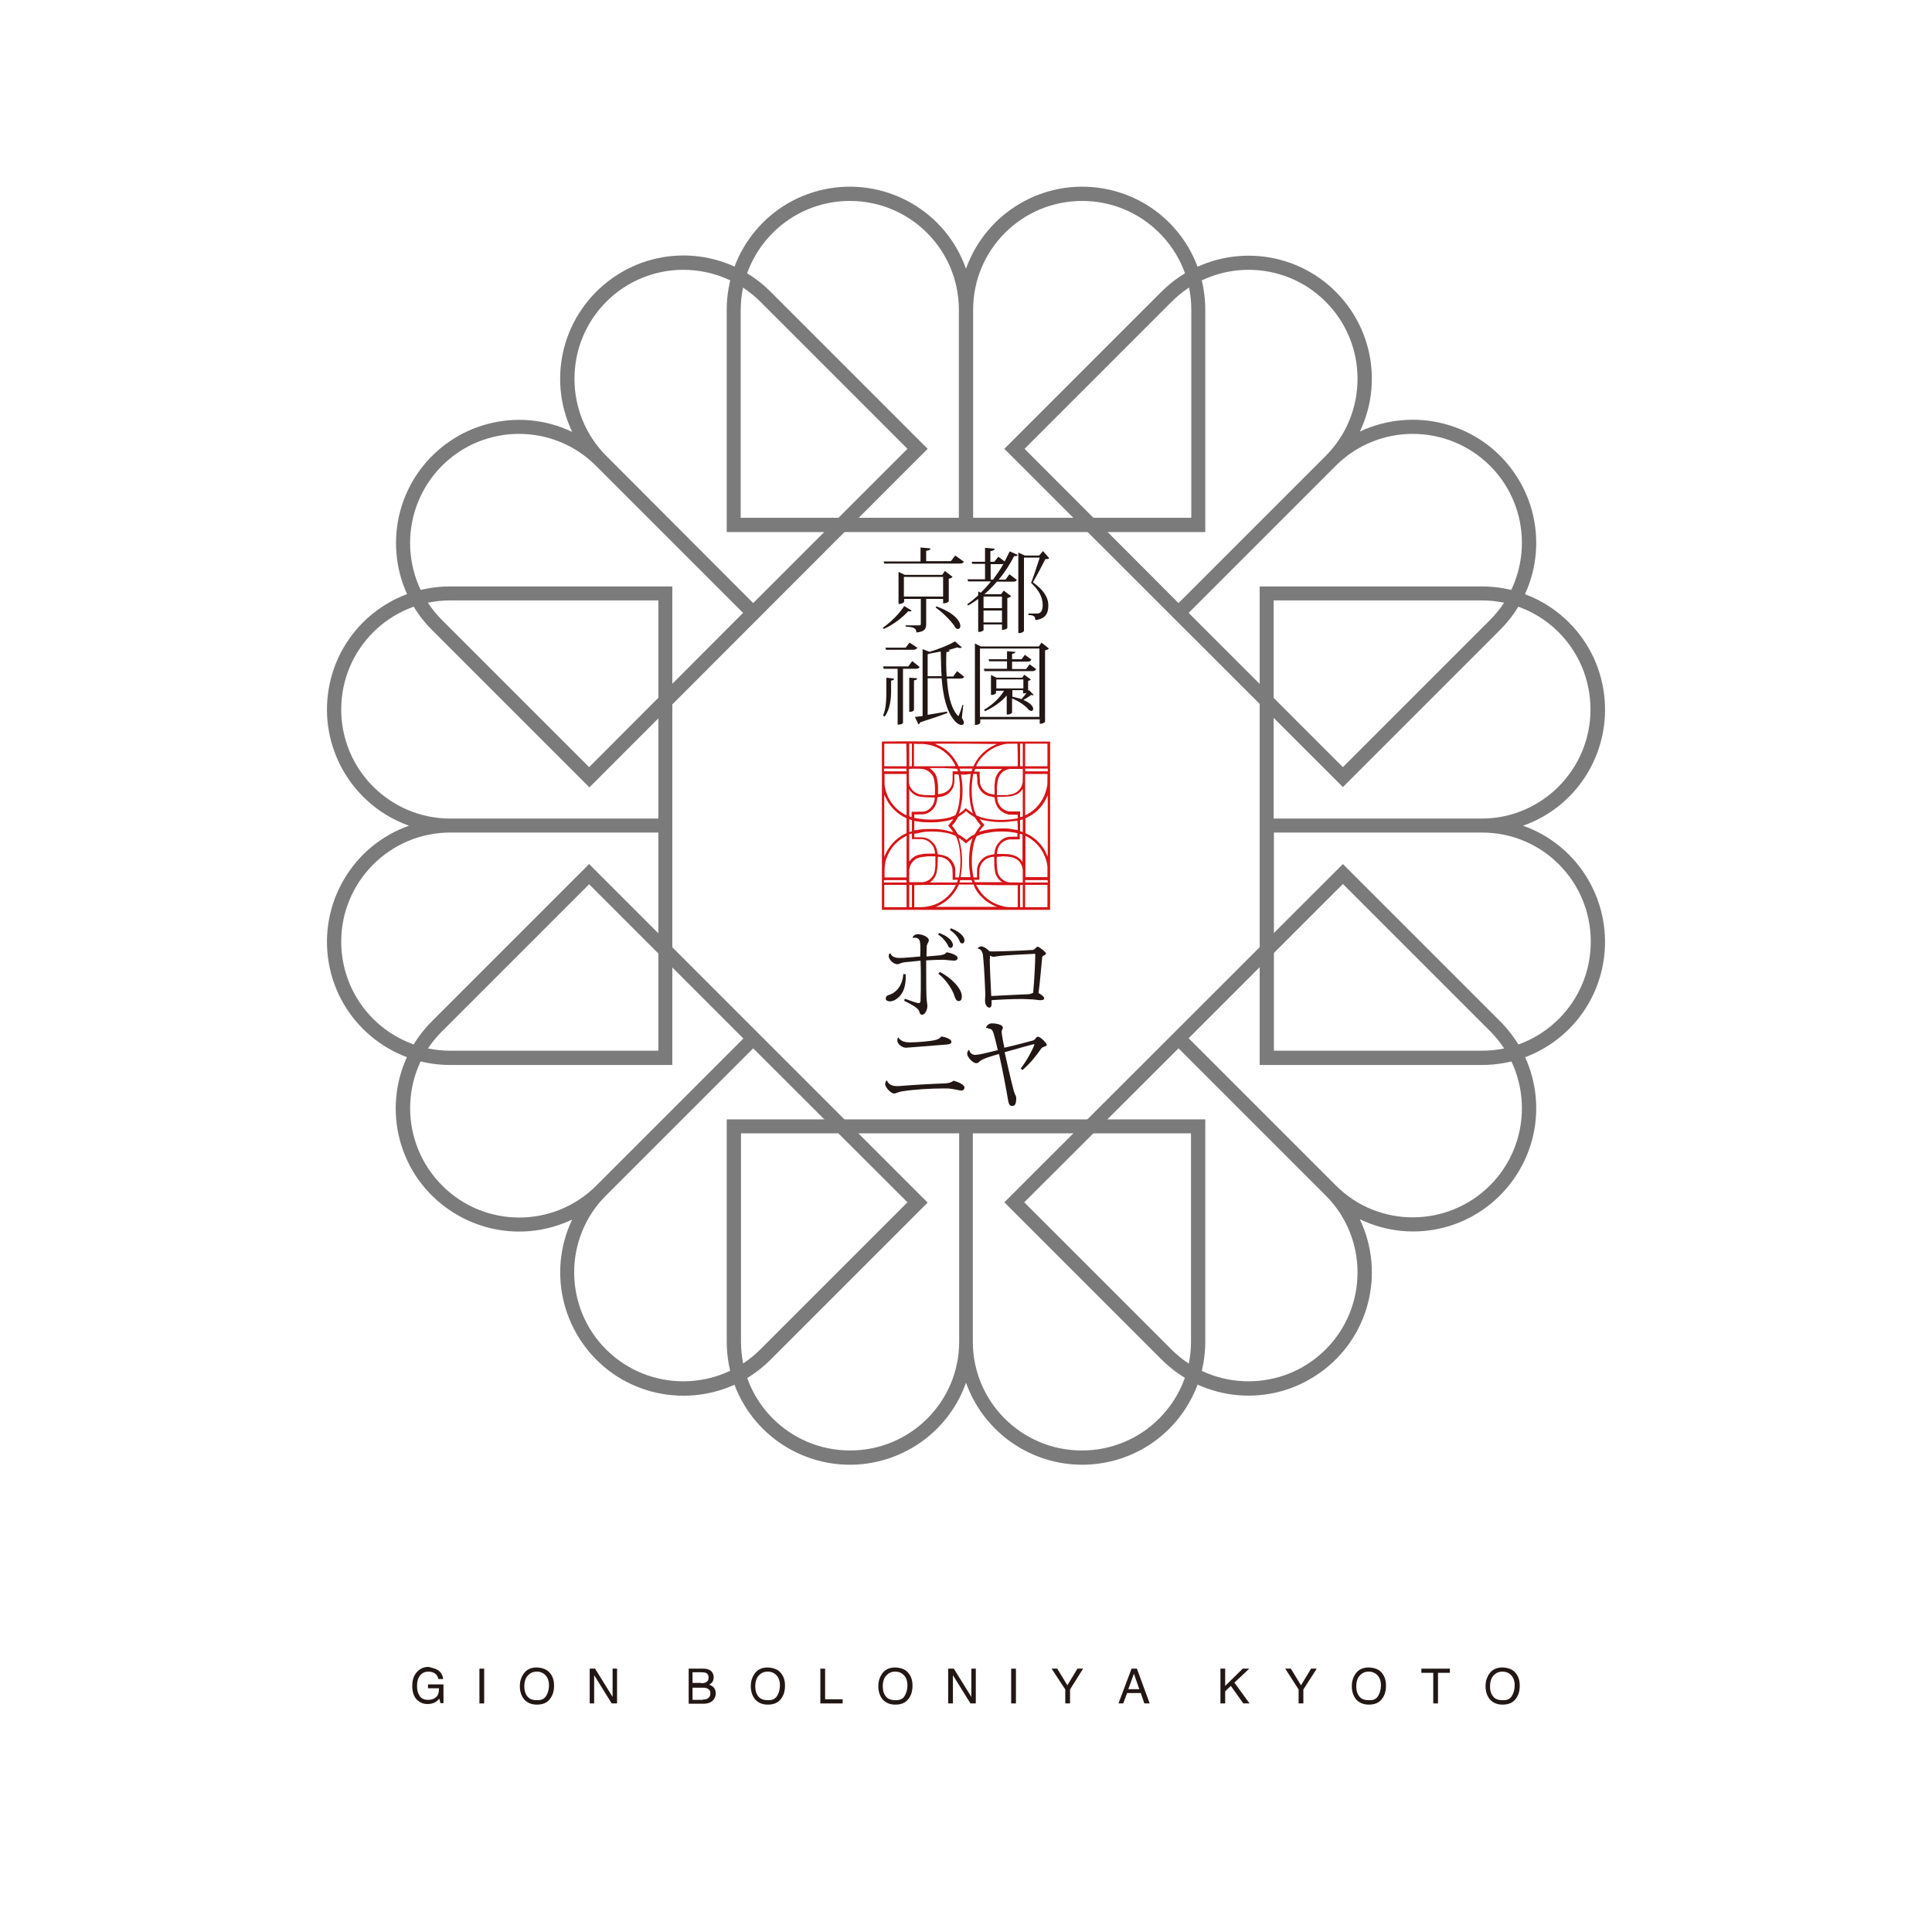 <?xml version="1.0" encoding="utf-8"?>
<!-- Generator: Adobe Illustrator 28.0.0, SVG Export Plug-In . SVG Version: 6.00 Build 0)  -->
<svg version="1.1" xmlns="http://www.w3.org/2000/svg" xmlns:xlink="http://www.w3.org/1999/xlink" x="0px" y="0px"
	 viewBox="0 0 650 650" style="enable-background:new 0 0 650 650;" xml:space="preserve">
<style type="text/css">
	.st0{display:none;}
	.st1{display:inline;}
	.st2{fill:#221714;}
	.st3{fill:#7B7B7B;}
	.st4{fill:#D61518;}
</style>
<g id="レイヤー_1" class="st0">
	<g class="st1">
		<g>
			<g>
				<path class="st2" d="M143.5,561.7c1.2,0.6,1.9,1.7,2.1,3.2H144c-0.2-0.9-0.6-1.5-1.2-1.9c-0.6-0.4-1.3-0.6-2.2-0.6
					c-1.1,0-2,0.4-2.7,1.2c-0.7,0.8-1.1,2-1.1,3.6c0,1.4,0.3,2.5,0.9,3.4c0.6,0.9,1.6,1.3,2.9,1.3c1,0,1.9-0.3,2.6-0.9
					c0.7-0.6,1-1.6,1-3h-3.7v-1.3h5.2v6.3h-1l-0.4-1.5c-0.5,0.6-1,1-1.4,1.2c-0.7,0.4-1.6,0.6-2.6,0.6c-1.4,0-2.5-0.5-3.5-1.4
					c-1.1-1.1-1.6-2.7-1.6-4.7c0-2,0.5-3.5,1.6-4.7c1-1.1,2.3-1.7,3.9-1.7C141.8,561.1,142.7,561.3,143.5,561.7z"/>
				<path class="st2" d="M157.8,561.4h1.6v11.7h-1.6V561.4z"/>
				<path class="st2" d="M181.7,563.1c0.8,1,1.2,2.4,1.2,4c0,1.8-0.4,3.2-1.3,4.4c-1,1.4-2.5,2-4.5,2c-1.8,0-3.2-0.6-4.3-1.8
					c-0.9-1.2-1.4-2.6-1.4-4.4c0-1.6,0.4-2.9,1.2-4.1c1-1.5,2.5-2.2,4.5-2.2C179.1,561.1,180.7,561.7,181.7,563.1z M180.3,570.5
					c0.6-1,0.9-2.2,0.9-3.5c0-1.4-0.4-2.5-1.1-3.3c-0.7-0.8-1.7-1.3-3-1.3c-1.2,0-2.2,0.4-3,1.3c-0.8,0.8-1.2,2.1-1.2,3.7
					c0,1.3,0.3,2.4,1,3.3c0.7,0.9,1.7,1.3,3.2,1.3C178.6,572.1,179.6,571.6,180.3,570.5z"/>
				<path class="st2" d="M194.8,561.4h1.9l5.9,9.5v-9.5h1.5v11.7h-1.8l-5.9-9.5v9.5h-1.5V561.4z"/>
			</g>
			<g>
				<path class="st2" d="M228,561.4h5.1c1.4,0,2.4,0.4,3,1.2c0.3,0.5,0.5,1,0.5,1.7c0,0.7-0.2,1.4-0.6,1.8c-0.2,0.2-0.5,0.5-0.9,0.7
					c0.6,0.2,1.1,0.5,1.4,0.8c0.5,0.5,0.8,1.2,0.8,2.1c0,0.8-0.2,1.4-0.7,2.1c-0.7,0.9-1.8,1.4-3.4,1.4h-5V561.4z M232.4,566.3
					c0.7,0,1.2-0.1,1.6-0.3c0.6-0.3,0.9-0.8,0.9-1.6c0-0.8-0.3-1.3-0.9-1.6c-0.4-0.1-0.9-0.2-1.6-0.2h-2.9v3.6H232.4z M233,571.8
					c1,0,1.7-0.3,2.1-0.8c0.3-0.4,0.4-0.8,0.4-1.3c0-0.9-0.4-1.4-1.2-1.7c-0.4-0.2-0.9-0.2-1.6-0.2h-3.2v4.1H233z"/>
				<path class="st2" d="M259.4,563.1c0.8,1,1.2,2.4,1.2,4c0,1.8-0.4,3.2-1.3,4.4c-1,1.4-2.5,2-4.5,2c-1.8,0-3.2-0.6-4.3-1.8
					c-0.9-1.2-1.4-2.6-1.4-4.4c0-1.6,0.4-2.9,1.2-4.1c1-1.5,2.5-2.2,4.5-2.2C256.8,561.1,258.4,561.7,259.4,563.1z M258,570.5
					c0.6-1,0.9-2.2,0.9-3.5c0-1.4-0.4-2.5-1.1-3.3c-0.7-0.8-1.7-1.3-3-1.3c-1.2,0-2.2,0.4-3,1.3c-0.8,0.8-1.2,2.1-1.2,3.7
					c0,1.3,0.3,2.4,1,3.3c0.7,0.9,1.7,1.3,3.2,1.3C256.3,572.1,257.3,571.6,258,570.5z"/>
				<path class="st2" d="M272.5,561.4h1.6v10.3h5.9v1.4h-7.5V561.4z"/>
				<path class="st2" d="M302.3,563.1c0.8,1,1.2,2.4,1.2,4c0,1.8-0.4,3.2-1.3,4.4c-1,1.4-2.5,2-4.5,2c-1.8,0-3.2-0.6-4.3-1.8
					c-0.9-1.2-1.4-2.6-1.4-4.4c0-1.6,0.4-2.9,1.2-4.1c1-1.5,2.5-2.2,4.5-2.2C299.8,561.1,301.3,561.7,302.3,563.1z M300.9,570.5
					c0.6-1,0.9-2.2,0.9-3.5c0-1.4-0.4-2.5-1.1-3.3c-0.7-0.8-1.7-1.3-3-1.3c-1.2,0-2.2,0.4-3,1.3c-0.8,0.8-1.2,2.1-1.2,3.7
					c0,1.3,0.3,2.4,1,3.3c0.7,0.9,1.7,1.3,3.2,1.3C299.2,572.1,300.3,571.6,300.9,570.5z"/>
				<path class="st2" d="M315.5,561.4h1.9l5.9,9.5v-9.5h1.5v11.7h-1.8l-5.9-9.5v9.5h-1.5V561.4z"/>
				<path class="st2" d="M336.7,561.4h1.6v11.7h-1.6V561.4z"/>
				<path class="st2" d="M350.3,561.4h1.9l3.4,5.6l3.4-5.6h1.9l-4.4,7v4.7h-1.6v-4.7L350.3,561.4z"/>
				<path class="st2" d="M377.2,561.4h1.8l4.3,11.7h-1.7l-1.2-3.5h-4.6l-1.3,3.5h-1.6L377.2,561.4z M379.8,568.3l-1.8-5.2l-1.9,5.2
					H379.8z"/>
			</g>
			<g>
				<path class="st2" d="M407.1,561.4h1.6v5.8l5.9-5.8h2.2l-5,4.7l5.1,7h-2.1l-4.2-5.9l-1.9,1.8v4.1h-1.6V561.4z"/>
				<path class="st2" d="M428.9,561.4h1.9l3.4,5.6l3.4-5.6h1.9l-4.5,7v4.7h-1.6v-4.7L428.9,561.4z"/>
				<path class="st2" d="M461.6,563.1c0.8,1,1.2,2.4,1.2,4c0,1.8-0.4,3.2-1.3,4.4c-1,1.4-2.5,2-4.5,2c-1.8,0-3.2-0.6-4.3-1.8
					c-0.9-1.2-1.4-2.6-1.4-4.4c0-1.6,0.4-2.9,1.2-4.1c1-1.5,2.5-2.2,4.5-2.2C459.1,561.1,460.6,561.7,461.6,563.1z M460.2,570.5
					c0.6-1,0.9-2.2,0.9-3.5c0-1.4-0.4-2.5-1.1-3.3c-0.7-0.8-1.7-1.3-3-1.3c-1.2,0-2.2,0.4-3,1.3c-0.8,0.8-1.2,2.1-1.2,3.7
					c0,1.3,0.3,2.4,1,3.3c0.7,0.9,1.7,1.3,3.2,1.3C458.6,572.1,459.6,571.6,460.2,570.5z"/>
				<path class="st2" d="M484.3,561.4v1.4h-4v10.3h-1.6v-10.3h-4v-1.4H484.3z"/>
				<path class="st2" d="M506.6,563.1c0.8,1,1.2,2.4,1.2,4c0,1.8-0.4,3.2-1.3,4.4c-1,1.4-2.5,2-4.5,2c-1.8,0-3.2-0.6-4.3-1.8
					c-0.9-1.2-1.4-2.6-1.4-4.4c0-1.6,0.4-2.9,1.2-4.1c1-1.5,2.5-2.2,4.5-2.2C504.1,561.1,505.6,561.7,506.6,563.1z M505.2,570.5
					c0.6-1,0.9-2.2,0.9-3.5c0-1.4-0.4-2.5-1.1-3.3c-0.7-0.8-1.7-1.3-3-1.3c-1.2,0-2.2,0.4-3,1.3c-0.8,0.8-1.2,2.1-1.2,3.7
					c0,1.3,0.3,2.4,1,3.3c0.7,0.9,1.7,1.3,3.2,1.3C503.6,572.1,504.6,571.6,505.2,570.5z"/>
			</g>
		</g>
		<g>
			<g>
				<g>
					<path class="st2" d="M293.5,211.2c2.8-1.9,5.8-5,7.2-7.3l2.5,1.5c-0.1,0.2-0.3,0.3-0.6,0.3c-0.1,0-0.3,0-0.5-0.1
						c-1.8,2-5,4.6-8.3,6L293.5,211.2z M317.8,186.9l2.9,2.1c-0.2,0.4-0.6,0.6-1.4,0.6h-25.4l-0.2-0.7h12.4v-4.7l3.3,0.3
						c0,0.5-0.4,0.7-1.4,0.8v3.5h8.3L317.8,186.9z M313.8,201.5h-5.7v8.4c0,1.6-0.4,2.6-3.3,2.9c0-1.7-1.3-1.8-3.6-2v-0.4h4.4
						c0.6,0,0.7-0.1,0.7-0.5v-8.4h-5.6v0.9c0,0-0.3,0.8-1.9,0.8v-10.8l2.1,1h12.7l0.9-1.3l2.6,2c-0.2,0.2-0.7,0.5-1.3,0.6v7.6
						c0,0.1-0.6,0.7-1.9,0.7V201.5z M300.6,200.7h13.2v-6.6h-13.2V200.7z M311.5,204c6.2,2.2,8.1,5.1,8.1,6.6c0,0.6-0.3,1-0.8,1
						c-0.2,0-0.5-0.1-0.7-0.2c-1.2-2.2-4.4-5.3-6.8-7L311.5,204z"/>
					<path class="st2" d="M332.4,187.3l2.1,1.6c0.6-1.2,1.2-2.3,1.7-3.4l2.7,1.2c-0.1,0.2-0.3,0.4-0.7,0.4c-0.2,0-0.3,0-0.5,0
						c-1.3,2.5-3,5.3-5.2,7.9h2.3l1.3-1.8l2.5,1.9c-0.2,0.5-0.6,0.6-1.4,0.6h-5.3c-1.3,1.5-2.7,2.9-4.2,4.2h5.6l0.9-1.2l2.5,1.9
						c-0.2,0.2-0.7,0.5-1.3,0.6v10.1c0,0.1-0.5,0.6-1.8,0.6v-1.8h-6.2v1.9c0,0.1-0.6,0.6-1.5,0.6h-0.3v-11.1
						c-1.1,0.8-2.2,1.6-3.4,2.2l-0.3-0.4c1.3-0.9,2.5-1.9,3.7-3v-1.3l0.9,0.4c1.2-1.2,2.4-2.5,3.4-3.8h-7.7l-0.2-0.7h5.9v-5.2h-4.3
						l-0.2-0.7h4.5v-4.7l3.2,0.3c0,0.5-0.4,0.7-1.4,0.8v3.6h1.3L332.4,187.3z M333.6,200.7h-6.2v3.9h6.2V200.7z M327.4,209.4h6.2v-4
						h-6.2V209.4z M329.9,195h0.7c1.3-1.8,2.6-3.6,3.5-5.3c-0.2,0.1-0.4,0.1-0.7,0.1h-3.6V195z M347.4,185.4l2.1,2.4
						c-0.2,0.3-0.6,0.3-1.3,0.3c-1,2-3,5.8-4.2,7.8c4.2,3,5.2,5.6,5.2,7.8c0,2.9-1.2,4.6-4.4,4.9c0-1.3-0.5-1.6-2.3-1.7v-0.5h3
						c1.3,0,1.8-1.2,1.8-2.8c0-2.5-1.1-4.9-3.9-7.5c0.8-2,2.1-6,2.9-8.5h-5.3v24.7c0,0.1-0.6,0.7-1.6,0.7h-0.3v-27.1l2.2,1h4.8
						L347.4,185.4z"/>
				</g>
				<g>
					<path class="st2" d="M305.9,224.4c-0.2,0.5-0.6,0.6-1.4,0.6h-4.2v18.2c0,0.2-0.6,0.6-1.6,0.6h-0.3v-18.8h-4.7l-0.2-0.8h8.5
						l1.3-1.8L305.9,224.4z M293.6,240.7c1.1-2.4,1.1-5.9,1.1-8.5V228l2.6,0.3c0,0.4-0.2,0.5-1,0.7v3.3c0,2.7-0.3,6.4-2.2,8.8
						L293.6,240.7z M305.1,217.9c-0.2,0.5-0.6,0.7-1.4,0.7h-9.1l-0.2-0.7h6.8l1.3-1.7L305.1,217.9z M302.5,228l2.6,0.2
						c-0.1,0.4-0.3,0.6-1.1,0.7v9.9c0,0.1-0.2,0.7-1.6,0.7V228z M320.6,237.1l-0.5,4.4c0.5,0.8,0.7,1.4,0.7,1.7
						c0,0.5-0.5,0.7-0.8,0.7c-0.8,0-1.8-0.7-2.5-1.6c-2.6-3.2-3.7-8.1-4.2-14.1h-4.7v12.3l6.5-1.1l0.1,0.5c-2.1,0.8-5,1.8-9.1,3.1
						c-0.1,0.4-0.4,0.6-0.6,0.7l-1.2-2.5c0.6,0,1.5-0.2,2.6-0.3v-22.5l2.3,0.9c3.2-0.9,6.7-2.4,8.6-3.5l2.3,2
						c-0.1,0.2-0.4,0.2-0.6,0.2c-0.2,0-0.5,0-0.9-0.2c-0.9,0.3-1.9,0.6-3.1,0.9l0.5,0.1c0,0.4-0.3,0.5-1.1,0.6
						c-0.1,2.8-0.1,5.6,0.1,8.2h2.2l1.3-1.8l2.4,1.9c-0.2,0.4-0.6,0.6-1.4,0.6h-4.4c0.3,5.1,1.2,9.6,3.4,12.2
						c0.2,0.2,0.3,0.4,0.4,0.4c0.3,0,1.1-2.8,1.4-3.7L320.6,237.1z M308.6,227.5h4.7c-0.2-2.6-0.2-5.4-0.3-8.3
						c-1.2,0.2-2.5,0.5-3.7,0.7c-0.2,0.1-0.4,0.1-0.7,0.2V227.5z"/>
					<path class="st2" d="M346.9,216.2l2.5,2c-0.2,0.2-0.7,0.5-1.3,0.6v24c0,0.1-0.5,0.7-1.8,0.7V242h-20v1.1c0,0-0.1,0.8-1.8,0.8
						v-27.4l2,1H346L346.9,216.2z M326.2,241.2h20v-23h-20V241.2z M342.9,223.5l2.2,1.6c-0.3,0.5-0.6,0.7-1.3,0.7h-16.1l-0.2-0.7
						h7.8v-2.5h-6l-0.2-0.7h6.2v-2.7l2.8,0.2c0,0.4-0.3,0.5-1.1,0.7v1.8h3.2l1.1-1.5l2.2,1.6c-0.2,0.5-0.6,0.7-1.3,0.7h-5.2v2.5h4.7
						L342.9,223.5z M342.4,232.5l0.2-0.4l1.7,1.7c-0.1,0.1-0.2,0.1-0.4,0.1c-0.2,0-0.3,0-0.5-0.1c-0.6,0.5-1.7,1.2-2.6,1.7
						c0.5,0.2,3.3,1.4,3.3,3c0,0.4-0.2,0.7-0.6,0.7c-0.2,0-0.5-0.2-0.8-0.3c-1-1.3-3.3-3-5.7-3.9v4.7c0,0.2-0.6,0.7-1.5,0.7h-0.3
						V234c-1.9,2.2-4.4,3.9-7.3,5.3l-0.3-0.5c2.8-1.7,5.2-3.9,6.7-6.4h-2.7v0.8c0,0-0.3,0.6-1.7,0.6v-6.7l1.9,0.9h8.6l0.7-1l2.2,1.6
						c-0.1,0.2-0.5,0.4-0.9,0.5V232.5z M331.7,231.6h9.1v-3h-9.1V231.6z M337.1,232.3v2.1c1.1,0.3,2.2,0.5,3.1,0.8
						c0.5-0.6,1.2-1.4,1.7-2.1c-0.5,0.2-0.8,0.2-1.2,0.2v-1.1H337.1z"/>
				</g>
			</g>
			<g>
				<g>
					<path class="st2" d="M301.2,327.8c0.2,3.9-0.8,6.5-2.7,8c-0.7,0.6-1.6,1.1-2.6,1.1c-0.7,0-1.4-0.3-1.4-0.9
						c0-0.7,0.4-1.1,1.2-1.3c2.5-0.8,4.5-3.4,4.7-7L301.2,327.8z M303.5,315.5c0.1-0.5,0.8-1.2,1.7-1.2c1.6,0,3.8,0.9,3.8,2.1
						c0,0.3-0.2,0.5-0.3,0.8c-0.1,0.1-0.3,0.6-0.4,1c0,0.9-0.1,2.2-0.1,3.6c1.9-0.2,3.8-0.3,4.6-0.4c1.7-0.3,1.8-0.6,2.1-1
						c0.1,0,0.1,0,0.1,0c0.4,0,3.7,0.7,3.7,2c0,0.4-0.6,0.8-1.1,0.8c-0.8,0-2.1-0.2-3.5-0.3h-0.6c-1.5,0-3.6,0.1-5.4,0.2
						c0,4.2,0,9.9,0.1,12.1c0.1,2.1,0.3,2.5,0.3,3.3c0,1.1-0.7,2.9-1.8,2.9c-0.8,0-0.8-1-1.1-1.5c-0.7-1.1-3.1-2.3-4.9-3.2l0.2-0.7
						c2.2,0.8,4.1,1.5,4.7,1.5c0.5,0,0.6-0.4,0.6-0.9c0.1-2.2,0.1-4.7,0.1-7.2c0-2.2,0-4.3-0.1-6.2c-1.8,0.2-3.7,0.4-5.1,0.5
						c-0.6,0.1-1.1,0.2-1.4,0.3c-0.3,0.1-0.8,0.4-1.3,0.4c-1.2,0-2.9-1.5-2.9-2.7c0-0.4,0.1-0.7,0.3-0.9l0.3-0.1
						c0.4,1.6,2.6,1.6,3.2,1.6c1,0,4.6-0.3,6.8-0.5C306.3,316.2,306.2,315.3,303.5,315.5L303.5,315.5z M312.5,313.9
						c4.3,1.6,4.6,3.6,4.6,4c0,0.5-0.3,1-0.7,1c-0.6,0-0.8-0.3-1-0.9c-0.5-1-1.7-2.6-3.3-3.6L312.5,313.9z M312.7,327
						c3.9,2,7.4,5.6,7.4,8.2c0,0.9-0.2,1.6-1.1,1.6c-0.9,0-1.2-1.2-1.6-2.3c-0.7-1.9-2.7-5-5.2-6.9L312.7,327z M316.3,312.3
						c4.3,1.7,4.6,3.6,4.6,4.1c0,0.5-0.3,1-0.7,1c-0.6,0-0.8-0.3-1-0.9c-0.4-1-1.6-2.6-3.2-3.6L316.3,312.3z"/>
					<path class="st2" d="M325.4,319.1c0.2-0.4,0.8-0.7,1.3-0.7c0.6,0,2,0.8,2.6,1.6c0.3,0.1,0.8,0.1,1.2,0.1
						c2.9,0,10.8-0.3,13.3-0.5c0.5,0,0.6-0.2,1-0.5c0.3-0.3,0.6-0.6,0.8-0.6c0.5,0,2.8,1.8,2.8,2.3c0,0.3-0.3,0.5-0.8,0.7
						c-0.3,0.1-0.5,0.4-0.5,0.9c-0.2,1.9-0.7,8-1.2,11.7c0.9,0.5,1.9,1.2,1.9,1.7c0,0.6-0.5,0.7-1.4,0.7c-0.7,0-2-0.3-3.5-0.3
						c-0.6,0-1.5-0.1-2.5-0.1c-3.2,0-7.7,0.2-10.3,0.4c0.1,1.8-0.1,2.5-0.7,2.5c-0.9,0-1.5-1.1-1.5-2.4c0-0.3,0.1-1.9,0.1-2.2
						c0-1-0.4-9.3-0.7-12.1C327.2,320.9,327,319.4,325.4,319.1L325.4,319.1z M330.9,321.9c-0.4,0-0.8-0.1-1.3-0.4
						c0,0.4-0.1,0.8-0.1,1.5c0,1.7,0.3,8.9,0.5,12.1c3.5-0.2,10-0.5,12.4-0.6c0.7,0,1.3-0.3,1.7-0.5c0.4-4.3,0.7-10.3,0.7-12.8
						c0-0.3,0-0.3-0.3-0.3c-2,0.1-10.1,0.5-11.6,0.7L330.9,321.9z"/>
				</g>
				<g>
					<path class="st2" d="M298.2,365.4c0.2,0,0.5,0,0.8,0c4.7-0.4,11.7-0.8,15.5-0.9c1.3-0.1,2-0.3,2.8-0.9c1.7,0.4,3.7,1.4,3.7,2.3
						c0,0.5-0.4,1-1,1c-0.9,0-2.6-0.6-4.7-0.7c-0.5,0-1,0-1.6,0c-3.8,0-9.7,0.3-13.9,1c-1.5,0.3-1.8,0.7-2.5,0.7c-1,0-3-2-3-3.2
						c0-0.5,0.3-1.2,0.6-1.2C295.5,364.9,296.6,365.4,298.2,365.4z M312.7,351.6c-8.7,0.7-11.2,0.9-11.4,0.9c-1.2,0-2.9-1.2-2.9-2.4
						c0-0.3,0.1-1,0.3-1.1c0.7,1.1,1.9,1.7,3.9,1.7c2,0,6.5-0.3,8.6-0.8c0.9-0.2,1.7-0.7,2-1.2c1.4,0.2,3.4,0.9,3.4,1.8
						C316.5,351.5,315.1,351.4,312.7,351.6z"/>
					<path class="st2" d="M328.2,345.9c0.2-0.9,1-1.6,2-1.6c1.9,0,3.7,0.6,3.7,1.4c0,0.4-0.2,0.6-0.3,0.9c-0.1,0.2-0.1,0.4-0.1,0.7
						c0,0.6,0.6,3.8,0.9,5.2c3.1-0.7,7.7-1.9,9.5-2.4c0.5-0.1,0.7-0.4,1-0.7c0.3-0.4,0.5-0.6,0.8-0.6c0.9,0,3,2.2,3,2.8
						c0,0.2-0.4,0.4-1,0.6c-0.6,0.2-0.8,0.4-1.2,1c-1.1,1.6-3.2,4.4-6,6.8l-0.6-0.5c2.3-2.9,4.6-7.6,4.6-8.1c0-0.1,0-0.1-0.2-0.1
						c-0.2,0-7.3,2-9.8,2.7c1,4.5,2.2,9.8,3.1,13.1c0.3,1.1,0.8,1.7,0.8,2.2c0,1.9-0.3,2.8-1.4,2.8c-1.2,0-1.2-1.2-1.8-4.6
						c-0.3-1.7-1.4-7.6-2.6-12.9c-2.4,0.7-5.3,1.5-6.4,2.4c-0.5,0.4-0.6,0.7-1.2,0.7c-1.3,0-3.1-2.1-3.1-3.2c0-0.5,0.2-1.1,0.7-1.3
						l0,0.1c0.2,1.1,1.2,1.6,1.9,1.6c1.5,0,4.1-0.7,7.7-1.6c-0.5-2.3-1.1-4.5-1.4-5.6c-0.4-1.2-0.8-1.6-1.7-1.6
						C329,345.8,328.6,345.8,328.2,345.9L328.2,345.9z"/>
				</g>
			</g>
			<g>
				<g>
					<path class="st3" d="M500.7,277.8c18.2-6.8,29.1-26.3,25.8-46.3c-3.3-20-19.8-34.6-39.1-34.6H416v161.9h71.5
						c19.3,0,35.8-14.6,39.1-34.6C529.8,304.1,518.9,284.6,500.7,277.8z M420.5,201.6h67c19.4,0,35,16.5,35,36.9
						c0,20.4-15.7,36.9-35,36.9h-67V201.6z M487.5,354h-67v-73.8h67c19.4,0,35,16.5,35,36.9C522.5,337.4,506.9,354,487.5,354z"/>
					<path class="st3" d="M116.5,324.1c3.3,20,19.8,34.6,39.1,34.6H227V196.8h-71.5c-19.3,0-35.8,14.6-39.1,34.6
						c-3.3,20,7.6,39.6,25.8,46.3C124.1,284.6,113.2,304.1,116.5,324.1z M222.5,275.4h-67c-19.4,0-35.1-16.5-35.1-36.9
						c0-20.4,15.7-36.9,35.1-36.9h67V275.4z M120.4,317.1c0-20.4,15.7-36.9,35.1-36.9h67V354h-67C136.2,354,120.4,337.4,120.4,317.1
						z"/>
					<path class="st3" d="M321.5,466.3c6.5,19.1,25.1,30.6,44.1,27.1c19-3.5,32.9-20.7,32.9-41v-75.2h-154v75.2
						c0,20.3,13.9,37.6,32.9,41C296.5,496.9,315.1,485.4,321.5,466.3z M393.9,381.9v70.5c0,20.4-15.7,36.8-35.1,36.8
						c-19.4,0-35.1-16.5-35.1-36.8v-70.5H393.9z M249.1,452.4v-70.5h70.2v70.5c0,20.4-15.7,36.8-35.1,36.8
						C264.8,489.2,249.1,472.7,249.1,452.4z"/>
					<path class="st3" d="M277.4,62.1c-19,3.4-32.9,20.8-32.9,41.1v75.2h154v-75.2c0-20.3-13.9-37.6-32.9-41.1
						c-19-3.4-37.6,8.1-44.1,27.2C315.1,70.2,296.5,58.7,277.4,62.1z M323.8,173.6v-70.4c0-20.4,15.7-36.9,35.1-36.9
						c19.4,0,35.1,16.5,35.1,36.9v70.4H323.8z M284.1,66.4c19.4,0,35.1,16.5,35.1,36.9v70.4h-70.2v-70.4
						C249.1,82.8,264.8,66.4,284.1,66.4z"/>
					<path class="st3" d="M194.8,411c-8.3,18.4-2.8,40.3,12.9,52c15.8,11.7,37.3,9.8,50.9-4.5l50.6-53.2L200.3,290.8L149.7,344
						c-13.7,14.4-15.5,36.9-4.4,53.5C156.5,414.1,177.3,419.8,194.8,411z M302.7,405.3l-47.3,49.8c-13.7,14.4-35.9,14.4-49.6,0
						c-13.7-14.4-13.7-37.8,0-52.1l47.3-49.8L302.7,405.3z M152.9,347.4l47.3-49.8l49.6,52.2l-47.4,49.8
						c-13.7,14.4-35.9,14.4-49.6,0C139.2,385.1,139.2,361.7,152.9,347.4z"/>
					<path class="st3" d="M435.3,92.5c-15.8-11.7-37.2-9.8-50.9,4.6l-50.6,53.2l108.9,114.5l50.6-53.2c13.6-14.3,15.5-36.9,4.3-53.5
						c-11.1-16.5-32-22.3-49.4-13.5C456.5,126.1,451.1,104.3,435.3,92.5z M393.1,205.8l47.4-49.8c13.7-14.4,35.9-14.4,49.6,0
						c13.7,14.4,13.7,37.7,0,52.2L442.7,258L393.1,205.8z M437.2,100.5c13.7,14.4,13.7,37.8,0,52.2l-47.4,49.8l-49.6-52.1l47.3-49.8
						C401.4,86.1,423.6,86.1,437.2,100.5z"/>
					<path class="st3" d="M194.8,144.5c-17.4-8.7-38.3-3-49.4,13.5c-11.1,16.6-9.3,39.2,4.4,53.5l50.6,53.2l108.9-114.5l-50.6-53.2
						c-13.6-14.3-35.1-16.3-50.9-4.6C191.9,104.3,186.5,126.1,194.8,144.5z M200.3,258l-47.3-49.8c-13.7-14.4-13.7-37.8,0-52.2
						c13.7-14.4,35.9-14.4,49.6,0l47.4,49.8L200.3,258z M255.4,100.5l47.3,49.8l-49.6,52.1l-47.3-49.8c-13.7-14.4-13.7-37.8,0-52.2
						C219.5,86.1,241.7,86.1,255.4,100.5z"/>
					<path class="st3" d="M497.6,397.4c11.2-16.6,9.3-39.1-4.3-53.5l-50.6-53.2L333.8,405.3l50.6,53.2c13.7,14.3,35.1,16.3,50.9,4.5
						c15.8-11.7,21.2-33.6,12.9-52C465.7,419.8,486.5,414.1,497.6,397.4z M389.9,353.1l47.4,49.8c13.7,14.3,13.7,37.7,0,52.1
						c-13.7,14.4-35.9,14.4-49.6,0l-47.3-49.8L389.9,353.1z M490.1,399.5c-13.7,14.4-35.9,14.4-49.6,0l-47.4-49.8l49.6-52.2
						l47.4,49.8C503.8,361.7,503.8,385.1,490.1,399.5z"/>
				</g>
				<g>
					<path class="st4" d="M294.4,249.3c0,0,0,12.8,0,28.5v28.5h27.1h27.1v-28.5v-28.5l-27.1,0C306.6,249.3,294.4,249.3,294.4,249.3
						L294.4,249.3z M302.4,253.9v3.8h-3.6h-3.6v-3.8v-3.8h3.6h3.6L302.4,253.9L302.4,253.9z M304.1,253.9v3.8h-0.4h-0.4v-3.8
						c0-2,0-3.7,0-3.8c0,0,0.2,0,0.4,0h0.4V253.9L304.1,253.9z M307.6,250.2c3.2,0.2,6,1.5,8.2,3.9c0.6,0.6,1,1.2,1.5,1.9
						c0.3,0.5,0.9,1.6,0.9,1.6c0,0.1-3,0.1-6.7,0.1h-6.7v-3.8c0-2,0-3.7,0-3.8C304.9,250.1,307,250.1,307.6,250.2L307.6,250.2z
						 M331.4,250.1c0,0-0.2,0.1-0.4,0.2c-3,1.3-5.5,3.7-6.9,6.8l-0.3,0.6h-2.4h-2.4l-0.1-0.4c-0.7-1.5-1.6-2.8-2.8-4.1
						c-1.2-1.2-2.6-2.2-4.1-2.8c-0.2-0.1-0.4-0.2-0.4-0.2c-0.1-0.1,1.3-0.1,9.8-0.1C327,250.1,331.4,250.1,331.4,250.1L331.4,250.1z
						 M338.1,253.9l0,3.8h-6.7h-6.7l0.2-0.5c0.7-1.3,1.3-2.2,2.3-3.2c1.1-1.1,2-1.8,3.3-2.5c1.1-0.6,2.1-1,3.2-1.2
						c1-0.2,1.5-0.2,3.2-0.2h1.2L338.1,253.9L338.1,253.9z M339.8,253.9v3.8h-0.4h-0.4v-3.8c0-2,0-3.7,0-3.8c0,0,0.2,0,0.4,0h0.4
						V253.9L339.8,253.9z M347.7,253.9v3.8h-3.6h-3.6v-3.8c0-2,0-3.7,0-3.8c0,0,1.6,0,3.6,0h3.5V253.9L347.7,253.9z M302.4,259v0.4
						h-3.6h-3.6V259c0-0.2,0-0.5,0-0.5c0,0,1.6,0,3.6,0h3.6L302.4,259L302.4,259z M307.4,258.6c1.8,0.2,3.3,1.5,3.9,3.3
						c0.1,0.4,0.2,1.2,0.3,2c0.1,0.8,0.1,3.4,0,3.5c-0.1,0.1-2.5,0-3.2,0c-1.4-0.2-2.1-0.3-2.7-0.7c-1-0.5-1.8-1.5-2.2-2.7
						c-0.2-0.6-0.2-0.8-0.2-3.2c0-1.3,0-2.3,0-2.3C303.2,258.5,307,258.5,307.4,258.6L307.4,258.6z M318.6,258.6
						c0,0,0.1,0.2,0.1,0.4l0.1,0.4l-0.9,0h-0.9v1.8c0,1.9-0.1,2.1-0.2,2.7c-0.3,0.9-0.8,1.8-1.6,2.3c-0.4,0.3-0.9,0.6-1.4,0.7
						c-0.3,0.1-1.3,0.3-1.4,0.3c-0.1,0-0.1,0-0.1-1.4c0-1.4,0-1.8-0.2-3c-0.2-1.3-0.4-2-0.9-2.8c-0.3-0.4-0.9-1.1-1.3-1.4l-0.3-0.2
						h4.4C317.5,258.5,318.6,258.5,318.6,258.6L318.6,258.6z M323.6,258.5c0,0-0.1,0.2-0.2,0.5l-0.1,0.4l-1.8,0h-1.8l-0.1-0.4
						c-0.1-0.2-0.1-0.4-0.1-0.5c0,0,0.1,0,2,0C322.6,258.5,323.6,258.5,323.6,258.5L323.6,258.5z M333,258.7c-0.4,0.3-1,1-1.3,1.4
						c-0.6,1-0.9,1.9-1.1,4c0,0.3,0,1,0,1.8v1.4h-0.1c-0.2,0-1.3-0.2-1.6-0.3c-1.5-0.6-2.7-1.9-3-3.6c0-0.1,0-0.9-0.1-2.1v-1.8H325
						c-0.7,0-0.9,0-0.9,0c0-0.1,0.1-0.2,0.1-0.5l0.2-0.4h4.4h4.4L333,258.7L333,258.7z M339.8,260.8c0,2.1,0,2.3-0.1,2.6
						c-0.3,1.7-1.5,3.1-3.1,3.6c-0.4,0.1-1.1,0.2-2,0.4c-0.5,0-0.8,0-1.9,0c-0.7,0-1.3,0-1.3,0c0,0,0-0.7,0-1.5c0-1.2,0-1.6,0.1-2
						c0.2-1.7,0.4-2.4,0.9-3.2c0.7-1.2,1.9-1.9,3.2-2.1c0.2,0,1.2,0,2.2,0h2V260.8L339.8,260.8z M347.8,259v0.4h-3.6h-3.6V259v-0.5
						h3.6h3.6L347.8,259L347.8,259z M302.4,262.1c0,3,0,12.2,0,12.2c-0.1,0-0.7-0.4-1.2-0.6c-0.9-0.6-1.6-1.2-2.4-2
						c-2-2.2-3.3-4.9-3.6-8c0-0.2,0-1.1,0-1.9v-1.5h3.6h3.6L302.4,262.1L302.4,262.1z M319.1,260.5c0.1,0.7,0.3,1.7,0.4,2.8
						c0.1,1.1,0.1,3.8,0,4.9c-0.2,2.6-0.6,4.2-1.3,5.7l-0.1,0.3l-0.4,0.2c-0.9,0.4-1.7,0.7-2.7,0.9c-2.5,0.5-5.6,0.6-8.3,0.2
						c-0.5-0.1-1.4-0.2-1.7-0.3l-0.2,0v-0.6V274h1.3c1.3,0,1.6,0,2.1-0.1c1.7-0.4,3.2-1.8,3.7-3.6c0.1-0.4,0.3-1.1,0.3-1.6
						c0.1-0.5,0.1-0.5,0.3-0.5c0.1,0,0.5-0.1,0.8-0.1c1.2-0.2,2.2-0.7,3-1.6c0.8-0.8,1.3-1.8,1.5-3c0.1-0.4,0.1-0.6,0.1-1.8v-1.4
						h0.6h0.6L319.1,260.5L319.1,260.5z M323.1,260.3c0,0-0.1,0.3-0.1,0.7c-0.1,0.8-0.2,1.5-0.3,2.5c-0.1,1-0.1,3.7,0,4.7
						c0.2,2,0.4,3.5,0.9,4.8l0.2,0.6l-0.1,0c-0.4-0.3-1.2-1-1.8-1.5l-0.3-0.3l-0.4,0.4c-0.7,0.7-1.9,1.6-1.8,1.5
						c0.1-0.3,0.3-1.1,0.4-1.5c0.2-0.8,0.4-2.2,0.5-3.4c0.2-2,0.2-4.3-0.1-6.3c-0.1-0.6-0.3-1.9-0.3-2c0,0,0.7,0,1.6,0
						C322.4,260.3,323.1,260.3,323.1,260.3L323.1,260.3z M325.1,261.8c0,1.7,0,1.7,0.3,2.5c0.5,1.6,1.7,2.9,3.4,3.4
						c0.4,0.1,1.2,0.3,1.7,0.4c0.1,0,0.3,0,0.3,0.1c0,0,0.1,0.3,0.1,0.6c0,0.4,0.1,0.8,0.2,1c0.5,2.1,2.1,3.7,4.1,4.1
						c0.2,0.1,0.6,0.1,1.7,0.1l1.4,0l0,0.6c0,0.3,0,0.6,0,0.6s-0.2,0.1-0.5,0.1c-2.7,0.5-5.8,0.6-8.6,0.2c-1.5-0.2-2.6-0.6-3.8-1.1
						l-0.4-0.2l-0.1-0.4c-0.7-1.5-1-3.2-1.3-5.8c-0.1-0.7-0.1-3.8,0-4.4c0.1-1.1,0.3-2.8,0.4-3.2l0-0.1l0.6,0h0.6L325.1,261.8
						L325.1,261.8z M347.7,262c0,1.9,0,2.1-0.2,3.2c-0.7,3.2-2.5,6.2-5.2,8c-0.6,0.4-1.6,1-1.7,1c0,0,0-14,0-14c0,0,1.6,0,3.6,0h3.6
						L347.7,262L347.7,262z M303.4,265.8c0.8,1.1,1.9,1.9,3.2,2.1c1.1,0.2,2.6,0.3,3.9,0.3l0.9,0v0.1c0,0.1-0.1,1-0.2,1.3
						c-0.4,1.4-1.4,2.7-2.8,3.2c-0.6,0.3-0.7,0.3-2.6,0.3l-1.8,0l0,0.9l0,0.9l-0.4-0.1l-0.4-0.2v-4.6c0-2.5,0-4.6,0-4.6
						C303.2,265.4,303.3,265.6,303.4,265.8L303.4,265.8z M339.8,270.1v4.6l-0.4,0.1c-0.2,0.1-0.4,0.1-0.4,0.1c0,0,0-0.4,0-0.9v-1
						h-1.7c-1.4,0-1.7,0-2,0c-1.7-0.3-3.1-1.6-3.5-3.3c-0.1-0.3-0.2-1.3-0.2-1.5v-0.1l0.9,0c1.3,0,2.9-0.1,3.9-0.3
						c0.8-0.2,1.5-0.5,2.1-0.9c0.3-0.3,0.9-0.9,1.2-1.2c0.1-0.1,0.2-0.3,0.2-0.3S339.8,267.6,339.8,270.1L339.8,270.1z M295.4,267.7
						c0.3,0.9,1,2.2,1.6,3c1.3,1.8,2.9,3.2,4.8,4.2l0.6,0.3v2.5v2.5l-0.4,0.2c-2.9,1.4-5.4,4.2-6.6,7.4c-0.1,0.2-0.1,0.4-0.2,0.4
						c0,0,0-4.7,0-10.5c0-5.8,0-10.5,0-10.4C295.2,267.3,295.3,267.6,295.4,267.7L295.4,267.7z M347.8,277.8c0,5.7,0,10.4,0,10.4
						c0,0-0.1-0.2-0.2-0.3c-0.1-0.4-0.6-1.3-0.8-1.8c-1.3-2.5-3.5-4.5-5.8-5.7l-0.4-0.2v-2.5v-2.5l0.6-0.3c2.5-1.3,4.5-3.3,5.8-5.9
						c0.2-0.4,0.6-1.4,0.7-1.8c0,0,0,0,0,0C347.8,267.3,347.8,272,347.8,277.8L347.8,277.8z M322.1,273.3c0.4,0.4,1.3,1,1.8,1.3
						l0.4,0.2l0.2,0.3c0.4,0.7,0.9,1.5,1.5,2.2c0.1,0.2,0.2,0.3,0.2,0.3c0,0-0.1,0.1-0.2,0.2c-0.5,0.6-1.1,1.6-1.5,2.3l-0.2,0.4
						l-0.5,0.3c-0.7,0.4-1.4,0.9-2.2,1.6l-0.2,0.1l-0.3-0.3c-0.7-0.5-1.3-1-2-1.4l-0.5-0.3l-0.2-0.4c-0.3-0.5-0.8-1.3-1.2-1.8
						c-0.2-0.2-0.3-0.4-0.4-0.5l-0.1-0.1l0.1-0.1c0-0.1,0.2-0.3,0.4-0.5c0.3-0.4,0.9-1.4,1.2-1.9l0.2-0.4l0.4-0.3
						c0.8-0.5,1.6-1.1,2.1-1.6l0.2-0.2l0.1,0.1C321.6,273,321.8,273.2,322.1,273.3L322.1,273.3z M317.5,275.5
						c-0.2,0.3-0.9,1.4-1.4,1.9c-0.2,0.2-0.3,0.4-0.3,0.4c0,0,0.1,0.2,0.3,0.3c0.4,0.4,0.8,1,1.1,1.4c0.4,0.6,0.4,0.5-0.2,0.4
						c-1.1-0.4-2.4-0.7-4.1-0.9c-0.9-0.1-1.6-0.2-2.8-0.2c-1.8,0-3.2,0.2-4.8,0.4c-0.3,0-0.5,0.1-0.5,0.1c0,0,0-0.8,0-1.6
						c0-1.1,0-1.6,0-1.6c0,0,0.3,0,0.6,0.1c0.7,0.1,1.7,0.3,2.5,0.3c1,0.1,3.3,0.1,4.3,0c2-0.2,3.5-0.5,4.7-0.9
						C317.5,275.4,317.5,275.4,317.5,275.5L317.5,275.5z M326,275.6c1.3,0.5,2.7,0.7,4.7,0.9c0.9,0.1,3.2,0.1,4,0
						c0.8-0.1,1.9-0.2,2.7-0.3c0.3,0,0.6-0.1,0.6-0.1c0,0,0,0.6,0.1,1.6c0,1.3,0,1.6,0,1.6c0,0-0.2,0-0.4-0.1
						c-0.6-0.1-1.5-0.2-2.3-0.4c-0.9-0.1-3.1-0.1-4.1,0c-2.1,0.1-3.9,0.5-5.2,0.9c-0.2,0.1-0.5,0.2-0.5,0.2c-0.1,0.1,0,0,0.3-0.5
						c0.3-0.5,0.7-1,1.1-1.5c0.2-0.2,0.3-0.3,0.3-0.3c0,0-0.1-0.2-0.3-0.4c-0.4-0.4-0.9-1.1-1.1-1.5c-0.3-0.5-0.3-0.5-0.2-0.5
						C325.6,275.5,325.8,275.6,326,275.6L326,275.6z M303.7,275.8l0.4,0.1v1.9l0,1.9l-0.4,0.1c-0.2,0.1-0.4,0.1-0.4,0.1
						c0,0,0-0.2,0-2.1c0-2.1,0-2.2,0-2.2C303.3,275.6,303.5,275.7,303.7,275.8L303.7,275.8z M339.8,277.8v2.1l-0.2,0
						c-0.1-0.1-0.3-0.2-0.5-0.2l-0.2-0.1v-1.8v-1.9l0.4-0.1c0.2-0.1,0.4-0.1,0.4-0.1C339.8,275.6,339.8,276.6,339.8,277.8
						L339.8,277.8z M312.1,279.8c0.9,0.1,1.4,0.1,2.4,0.3c0.9,0.1,1.4,0.3,2.1,0.5c0.5,0.2,1.5,0.6,1.6,0.7c0,0.1,0.4,0.9,0.5,1.3
						c0.8,2.3,1.2,6.4,0.8,9.9c-0.1,1-0.3,2.6-0.4,2.7c0,0.1-0.1,0.1-0.6,0.1h-0.6l0-1.5c0-1.5,0-1.5-0.1-1.9
						c-0.3-1.1-0.7-1.9-1.4-2.7c-0.5-0.5-0.9-0.8-1.4-1.1c-0.6-0.3-1.1-0.4-2.1-0.6c-0.3,0-0.5-0.1-0.5-0.1c0,0,0-0.3-0.1-0.6
						c-0.1-1-0.3-1.5-0.5-2.1c-0.2-0.6-0.6-1.1-1-1.5c-0.7-0.8-1.6-1.3-2.6-1.5c-0.5-0.1-1-0.1-2.2-0.1h-1.1l0-0.6v-0.6l0.1,0
						c0.1,0,0.5-0.1,0.8-0.1C307.9,279.7,310,279.7,312.1,279.8L312.1,279.8z M334.8,279.8c1,0.1,2.4,0.3,3.2,0.5l0.1,0l0,0.6l0,0.6
						h-1.1c-1.5,0-2,0-2.7,0.3c-0.8,0.3-1.4,0.7-2,1.4c-0.5,0.5-0.8,0.9-1,1.5c-0.3,0.7-0.4,1.1-0.6,2.2c0,0.3-0.1,0.5-0.1,0.5
						c0,0-0.3,0-0.5,0.1c-1.1,0.2-1.6,0.3-2.2,0.7c-0.5,0.3-0.9,0.6-1.4,1.1c-0.7,0.7-1.1,1.6-1.3,2.6c-0.1,0.3-0.1,0.5-0.1,1.8
						l0,1.5h-0.6c-0.5,0-0.6,0-0.6-0.1c-0.1-0.3-0.3-1.7-0.4-2.6c-0.2-1.6-0.2-3.8,0-5.5c0.2-1.7,0.4-3,0.7-4.1
						c0.2-0.6,0.6-1.5,0.6-1.6c0.1,0,0.9-0.4,1.4-0.6c0.7-0.2,1.4-0.4,2.2-0.5C330.6,279.7,332.7,279.7,334.8,279.8L334.8,279.8z
						 M304.1,281.5v0.9h1.7c1.4,0,1.8,0,2,0.1c0.9,0.2,1.6,0.6,2.3,1.3c0.5,0.6,0.9,1.2,1.1,2c0.1,0.3,0.2,1.3,0.2,1.5v0.1h-1.4
						c-1.4,0-1.9,0-3,0.2c-1.1,0.2-1.7,0.4-2.4,0.9c-0.4,0.2-1,0.9-1.3,1.3l-0.2,0.3v-4.6c0-3.2,0-4.6,0-4.6c0,0,0.8-0.3,0.8-0.3
						C304,280.5,304.1,281,304.1,281.5L304.1,281.5z M339.3,280.7c0.2,0.1,0.4,0.2,0.4,0.2c0,0,0,2.1,0,4.6l0,4.6l-0.2-0.3
						c-0.4-0.6-1.2-1.2-1.8-1.6c-0.5-0.3-1-0.4-1.8-0.6c-1.1-0.2-1.6-0.2-3-0.2h-1.4v-0.1c0-0.2,0.2-1.3,0.3-1.6
						c0.5-1.6,1.7-2.7,3.3-3.1c0.3-0.1,0.4-0.1,2.1-0.1h1.7v-0.9c0-0.5,0-0.9,0-0.9C339,280.5,339.1,280.6,339.3,280.7L339.3,280.7z
						 M302.4,286.4c0,2.8,0,6,0,7l0,1.9h-3.6h-3.6v-1.5c0-1.9,0.1-2.6,0.3-3.8c0.9-3.6,3.1-6.7,6.4-8.5c0.2-0.1,0.5-0.2,0.5-0.2
						C302.4,281.2,302.4,283.5,302.4,286.4L302.4,286.4z M341.1,281.4c3.7,2.1,6.2,5.9,6.7,10.3c0,0.4,0,1,0,2v1.5h-3.5h-3.6l0-1.7
						c0-2.2,0-12.3,0-12.3C340.6,281.2,340.8,281.3,341.1,281.4L341.1,281.4z M319.7,282.3c0.4,0.3,1.1,0.9,1.5,1.3l0.3,0.3l0.1-0.1
						c0-0.1,0.2-0.2,0.3-0.4c0.3-0.3,0.8-0.7,1.3-1.1c0.2-0.1,0.4-0.3,0.4-0.3c0,0-0.1,0.3-0.2,0.6c-0.4,1.3-0.7,2.7-0.9,4.9
						c-0.1,0.9-0.1,3.6,0,4.6c0.1,0.8,0.2,1.9,0.3,2.6c0,0.3,0.1,0.6,0.1,0.6c0,0-0.4,0-1.6,0c-1.3,0-1.6,0-1.6-0.1
						c0,0,0-0.3,0.1-0.6c0.1-0.8,0.2-1.6,0.3-2.6c0.1-0.9,0.1-3.6,0-4.4c-0.2-2.2-0.4-3.7-0.9-5c-0.1-0.4-0.2-0.6-0.2-0.6
						C319.3,282,319.5,282.1,319.7,282.3L319.7,282.3z M311.4,288.2l0.2,0l0,0.3c0,0.4,0,2.1,0,2.6c0,0.6-0.1,1.5-0.2,2
						c-0.2,1-0.6,1.8-1.2,2.5c-0.6,0.6-1.3,1-2.1,1.2l-0.3,0.1h-2.2l-2.2,0l0-2.2c0-1.8,0-2.3,0.1-2.5c0.2-1.2,0.9-2.3,1.9-3.1
						c0.4-0.3,0.6-0.4,1.1-0.5c0.5-0.2,1.8-0.4,3-0.5C309.7,288.1,311.1,288.1,311.4,288.2L311.4,288.2z M333.7,288.2
						c1.7,0.1,3,0.3,3.6,0.7c1.2,0.6,2.1,1.9,2.4,3.3c0.1,0.3,0.1,0.5,0.1,2.6v2.2h-2.1c-2.3,0-2.4,0-3-0.2
						c-1.4-0.5-2.5-1.7-2.9-3.2c-0.1-0.5-0.3-1.6-0.3-2.6c-0.1-0.6-0.1-2.8,0-2.8c0,0,0.7-0.1,1.3-0.1
						C332.9,288.1,333.3,288.1,333.7,288.2L333.7,288.2z M313.1,288.4c0.9,0.1,1.4,0.4,2,0.8c1,0.7,1.7,1.8,1.9,3
						c0,0.3,0.1,0.7,0.1,2.1v1.8h0.9c0.7,0,0.9,0,0.9,0c0,0-0.1,0.2-0.1,0.5l-0.1,0.4h-4.4c-2.4,0-4.4,0-4.4,0s0.1-0.1,0.2-0.1
						c0.3-0.2,0.7-0.6,1-1c0.6-0.8,1-1.6,1.2-2.6c0.2-1.2,0.3-2.5,0.3-4v-1l0.1,0C312.5,288.3,312.8,288.4,313.1,288.4L313.1,288.4z
						 M330.6,289.7c0,1.5,0,1.9,0.2,3.1c0.1,1,0.3,1.6,0.7,2.2c0.4,0.7,0.9,1.3,1.5,1.7l0.3,0.2h-4.4c-2.4,0-4.4,0-4.4,0
						s0-0.2-0.1-0.3c-0.1-0.2-0.1-0.4-0.1-0.4l0-0.1h0.9h0.9v-1.8c0-2,0-2.1,0.2-2.7c0.5-1.6,1.8-2.8,3.4-3.1c0.1,0,0.4-0.1,0.7-0.1
						c0.2,0,0.4-0.1,0.4-0.1C330.6,288.3,330.6,288.9,330.6,289.7L330.6,289.7z M302.4,296.6v0.4h-3.6h-3.6v-0.4c0-0.2,0-0.5,0-0.5
						c0,0,1.6,0,3.6,0l3.6,0L302.4,296.6L302.4,296.6z M323.4,296.5l0.1,0.5h-2c-1.1,0-2.1,0-2.1,0c0,0,0.1-0.2,0.1-0.4
						c0.1-0.2,0.1-0.4,0.1-0.4c0,0,0.4,0,1.8,0h1.8L323.4,296.5L323.4,296.5z M347.8,296.6v0.4h-3.6h-3.6v-0.4c0-0.2,0-0.5,0-0.5
						c0,0,1.6,0,3.6,0l3.6,0L347.8,296.6L347.8,296.6z M302.4,301.6v3.8h-3.6h-3.6v-3.8v-3.8h3.6h3.6V301.6L302.4,301.6z
						 M304.1,301.6v3.8h-0.4h-0.4v-3.8c0-2.1,0-3.8,0-3.8c0,0,0.2-0.1,0.4-0.1h0.4V301.6L304.1,301.6z M318.1,298.2
						c-1.6,3.4-4.7,5.9-8.2,6.8c-1.2,0.3-1.8,0.4-3.6,0.4h-1.4v-3.8c0-2.1,0-3.8,0-3.8c0,0,3-0.1,6.7-0.1h6.7L318.1,298.2
						L318.1,298.2z M324.1,298.4c0.7,1.5,1.4,2.6,2.6,3.7c0.9,0.9,1.6,1.5,2.7,2.2c0.5,0.3,1.2,0.7,1.7,0.9l0.4,0.1h-5
						c-2.7,0-7.2,0-9.9,0h-5l0.4-0.1c3-1.3,5.5-3.7,6.9-6.8l0.3-0.6h2.4h2.4L324.1,298.4L324.1,298.4z M338.1,301.6l0,3.8h-1.4
						c-1.8,0-2.4,0-3.6-0.4c-3.5-0.9-6.4-3.3-8-6.7l-0.3-0.5l6.7,0.1h6.7L338.1,301.6L338.1,301.6z M339.8,301.6v3.8h-0.4h-0.4v-3.8
						c0-2.1,0-3.8,0-3.8c0,0,0.2-0.1,0.4-0.1h0.4V301.6L339.8,301.6z M347.7,301.6v3.8h-3.6h-3.6v-3.8v-3.8h3.6h3.6V301.6
						L347.7,301.6z"/>
				</g>
			</g>
		</g>
	</g>
</g>
<g id="レイヤー_2">
	<g>
		<g>
			<g>
				<path class="st2" d="M147,561.7c1.2,0.6,1.9,1.7,2.1,3.2h-1.6c-0.2-0.9-0.6-1.5-1.2-1.9c-0.6-0.4-1.3-0.6-2.2-0.6
					c-1.1,0-2,0.4-2.7,1.2c-0.7,0.8-1.1,2-1.1,3.6c0,1.4,0.3,2.5,0.9,3.4c0.6,0.9,1.6,1.3,2.9,1.3c1,0,1.9-0.3,2.6-0.9
					c0.7-0.6,1-1.6,1-3h-3.7v-1.3h5.2v6.3h-1l-0.4-1.5c-0.5,0.6-1,1-1.4,1.2c-0.7,0.4-1.6,0.6-2.6,0.6c-1.4,0-2.5-0.5-3.5-1.4
					c-1.1-1.1-1.6-2.7-1.6-4.7c0-2,0.5-3.5,1.6-4.7c1-1.1,2.3-1.7,3.9-1.7C145.3,561.1,146.2,561.3,147,561.7z"/>
				<path class="st2" d="M161.3,561.4h1.6v11.7h-1.6V561.4z"/>
				<path class="st2" d="M185.2,563.1c0.8,1,1.2,2.4,1.2,4c0,1.8-0.4,3.2-1.3,4.4c-1,1.4-2.5,2-4.5,2c-1.8,0-3.2-0.6-4.3-1.8
					c-0.9-1.2-1.4-2.6-1.4-4.4c0-1.6,0.4-2.9,1.2-4.1c1-1.5,2.5-2.2,4.5-2.2C182.6,561.1,184.2,561.7,185.2,563.1z M183.8,570.5
					c0.6-1,0.9-2.2,0.9-3.5c0-1.4-0.4-2.5-1.1-3.3c-0.7-0.8-1.7-1.3-3-1.3c-1.2,0-2.2,0.4-3,1.3c-0.8,0.8-1.2,2.1-1.2,3.7
					c0,1.3,0.3,2.4,1,3.3c0.7,0.9,1.7,1.3,3.2,1.3C182.1,572.1,183.1,571.6,183.8,570.5z"/>
				<path class="st2" d="M198.3,561.4h1.9l5.9,9.5v-9.5h1.5v11.7h-1.8l-5.9-9.5v9.5h-1.5V561.4z"/>
			</g>
			<g>
				<path class="st2" d="M231.5,561.4h5.1c1.4,0,2.4,0.4,3,1.2c0.3,0.5,0.5,1,0.5,1.7c0,0.7-0.2,1.4-0.6,1.8
					c-0.2,0.2-0.5,0.5-0.9,0.7c0.6,0.2,1.1,0.5,1.4,0.8c0.5,0.5,0.8,1.2,0.8,2.1c0,0.8-0.2,1.4-0.7,2.1c-0.7,0.9-1.8,1.4-3.4,1.4h-5
					V561.4z M235.9,566.3c0.7,0,1.2-0.1,1.6-0.3c0.6-0.3,0.9-0.8,0.9-1.6c0-0.8-0.3-1.3-0.9-1.6c-0.4-0.1-0.9-0.2-1.6-0.2H233v3.6
					H235.9z M236.5,571.8c1,0,1.7-0.3,2.1-0.8c0.3-0.4,0.4-0.8,0.4-1.3c0-0.9-0.4-1.4-1.2-1.7c-0.4-0.2-0.9-0.2-1.6-0.2H233v4.1
					H236.5z"/>
				<path class="st2" d="M262.9,563.1c0.8,1,1.2,2.4,1.2,4c0,1.8-0.4,3.2-1.3,4.4c-1,1.4-2.5,2-4.5,2c-1.8,0-3.2-0.6-4.3-1.8
					c-0.9-1.2-1.4-2.6-1.4-4.4c0-1.6,0.4-2.9,1.2-4.1c1-1.5,2.5-2.2,4.5-2.2C260.3,561.1,261.9,561.7,262.9,563.1z M261.5,570.5
					c0.6-1,0.9-2.2,0.9-3.5c0-1.4-0.4-2.5-1.1-3.3c-0.7-0.8-1.7-1.3-3-1.3c-1.2,0-2.2,0.4-3,1.3c-0.8,0.8-1.2,2.1-1.2,3.7
					c0,1.3,0.3,2.4,1,3.3c0.7,0.9,1.7,1.3,3.2,1.3C259.8,572.1,260.8,571.6,261.5,570.5z"/>
				<path class="st2" d="M276,561.4h1.6v10.3h5.9v1.4H276V561.4z"/>
				<path class="st2" d="M305.8,563.1c0.8,1,1.2,2.4,1.2,4c0,1.8-0.4,3.2-1.3,4.4c-1,1.4-2.5,2-4.5,2c-1.8,0-3.2-0.6-4.3-1.8
					c-0.9-1.2-1.4-2.6-1.4-4.4c0-1.6,0.4-2.9,1.2-4.1c1-1.5,2.5-2.2,4.5-2.2C303.3,561.1,304.8,561.7,305.8,563.1z M304.4,570.5
					c0.6-1,0.9-2.2,0.9-3.5c0-1.4-0.4-2.5-1.1-3.3c-0.7-0.8-1.7-1.3-3-1.3c-1.2,0-2.2,0.4-3,1.3c-0.8,0.8-1.2,2.1-1.2,3.7
					c0,1.3,0.3,2.4,1,3.3c0.7,0.9,1.7,1.3,3.2,1.3C302.7,572.1,303.8,571.6,304.4,570.5z"/>
				<path class="st2" d="M319,561.4h1.9l5.9,9.5v-9.5h1.5v11.7h-1.8l-5.9-9.5v9.5H319V561.4z"/>
				<path class="st2" d="M340.2,561.4h1.6v11.7h-1.6V561.4z"/>
				<path class="st2" d="M353.8,561.4h1.9l3.4,5.6l3.4-5.6h1.9l-4.4,7v4.7h-1.6v-4.7L353.8,561.4z"/>
				<path class="st2" d="M380.7,561.4h1.8l4.3,11.7H385l-1.2-3.5h-4.6l-1.3,3.5h-1.6L380.7,561.4z M383.3,568.3l-1.8-5.2l-1.9,5.2
					H383.3z"/>
			</g>
			<g>
				<path class="st2" d="M410.6,561.4h1.6v5.8l5.9-5.8h2.2l-5,4.7l5.1,7h-2.1l-4.2-5.9l-1.9,1.8v4.1h-1.6V561.4z"/>
				<path class="st2" d="M432.4,561.4h1.9l3.4,5.6l3.4-5.6h1.9l-4.5,7v4.7h-1.6v-4.7L432.4,561.4z"/>
				<path class="st2" d="M465.1,563.1c0.8,1,1.2,2.4,1.2,4c0,1.8-0.4,3.2-1.3,4.4c-1,1.4-2.5,2-4.5,2c-1.8,0-3.2-0.6-4.3-1.8
					c-0.9-1.2-1.4-2.6-1.4-4.4c0-1.6,0.4-2.9,1.2-4.1c1-1.5,2.5-2.2,4.5-2.2C462.6,561.1,464.2,561.7,465.1,563.1z M463.7,570.5
					c0.6-1,0.9-2.2,0.9-3.5c0-1.4-0.4-2.5-1.1-3.3c-0.7-0.8-1.7-1.3-3-1.3c-1.2,0-2.2,0.4-3,1.3c-0.8,0.8-1.2,2.1-1.2,3.7
					c0,1.3,0.3,2.4,1,3.3c0.7,0.9,1.7,1.3,3.2,1.3C462.1,572.1,463.1,571.6,463.7,570.5z"/>
				<path class="st2" d="M487.8,561.4v1.4h-4v10.3h-1.6v-10.3h-4v-1.4H487.8z"/>
				<path class="st2" d="M510.1,563.1c0.8,1,1.2,2.4,1.2,4c0,1.8-0.4,3.2-1.3,4.4c-1,1.4-2.5,2-4.5,2c-1.8,0-3.2-0.6-4.3-1.8
					c-0.9-1.2-1.4-2.6-1.4-4.4c0-1.6,0.4-2.9,1.2-4.1c1-1.5,2.5-2.2,4.5-2.2C507.6,561.1,509.1,561.7,510.1,563.1z M508.7,570.5
					c0.6-1,0.9-2.2,0.9-3.5c0-1.4-0.4-2.5-1.1-3.3c-0.7-0.8-1.7-1.3-3-1.3c-1.2,0-2.2,0.4-3,1.3c-0.8,0.8-1.2,2.1-1.2,3.7
					c0,1.3,0.3,2.4,1,3.3c0.7,0.9,1.7,1.3,3.2,1.3C507.1,572.1,508.1,571.6,508.7,570.5z"/>
			</g>
		</g>
		<g>
			<g>
				<g>
					<g>
						<path class="st2" d="M297,211.2c2.8-1.9,5.8-5,7.2-7.3l2.5,1.5c-0.1,0.2-0.3,0.3-0.6,0.3c-0.1,0-0.3,0-0.5-0.1
							c-1.8,2-5,4.6-8.3,6L297,211.2z M321.4,186.9l2.9,2.1c-0.2,0.4-0.6,0.6-1.4,0.6h-25.4l-0.2-0.7h12.4v-4.7l3.3,0.3
							c0,0.5-0.4,0.7-1.4,0.8v3.5h8.3L321.4,186.9z M317.3,201.5h-5.7v8.4c0,1.6-0.4,2.6-3.3,2.9c0-1.7-1.3-1.8-3.6-2v-0.4h4.4
							c0.6,0,0.7-0.1,0.7-0.5v-8.4h-5.6v0.9c0,0-0.3,0.8-1.9,0.8v-10.8l2.1,1H317l0.9-1.3l2.6,2c-0.2,0.2-0.7,0.5-1.3,0.6v7.6
							c0,0.1-0.6,0.7-1.9,0.7V201.5z M304.1,200.7h13.2v-6.6h-13.2V200.7z M315,204c6.2,2.2,8.1,5.1,8.1,6.6c0,0.6-0.3,1-0.8,1
							c-0.2,0-0.5-0.1-0.7-0.2c-1.2-2.2-4.4-5.3-6.8-7L315,204z"/>
						<path class="st2" d="M335.9,187.3l2.1,1.6c0.6-1.2,1.2-2.3,1.7-3.4l2.7,1.2c-0.1,0.2-0.3,0.4-0.7,0.4c-0.2,0-0.3,0-0.5,0
							c-1.3,2.5-3,5.3-5.2,7.9h2.3l1.3-1.8l2.5,1.9c-0.2,0.5-0.6,0.6-1.4,0.6h-5.3c-1.3,1.5-2.7,2.9-4.2,4.2h5.6l0.9-1.2l2.5,1.9
							c-0.2,0.2-0.7,0.5-1.3,0.6v10.1c0,0.1-0.5,0.6-1.8,0.6v-1.8h-6.2v1.9c0,0.1-0.6,0.6-1.5,0.6h-0.3v-11.1
							c-1.1,0.8-2.2,1.6-3.4,2.2l-0.3-0.4c1.3-0.9,2.5-1.9,3.7-3v-1.3l0.9,0.4c1.2-1.2,2.4-2.5,3.4-3.8h-7.7l-0.2-0.7h5.9v-5.2h-4.3
							l-0.2-0.7h4.5v-4.7l3.2,0.3c0,0.5-0.4,0.7-1.4,0.8v3.6h1.3L335.9,187.3z M337.1,200.7h-6.2v3.9h6.2V200.7z M330.9,209.4h6.2
							v-4h-6.2V209.4z M333.4,195h0.7c1.3-1.8,2.6-3.6,3.5-5.3c-0.2,0.1-0.4,0.1-0.7,0.1h-3.6V195z M350.9,185.4l2.1,2.4
							c-0.2,0.3-0.6,0.3-1.3,0.3c-1,2-3,5.8-4.2,7.8c4.2,3,5.2,5.6,5.2,7.8c0,2.9-1.2,4.6-4.4,4.9c0-1.3-0.5-1.6-2.3-1.7v-0.5h3
							c1.3,0,1.8-1.2,1.8-2.8c0-2.5-1.1-4.9-3.9-7.5c0.8-2,2.1-6,2.9-8.5h-5.3v24.7c0,0.1-0.6,0.7-1.6,0.7h-0.3v-27.1l2.2,1h4.8
							L350.9,185.4z"/>
					</g>
					<g>
						<path class="st2" d="M309.4,224.4c-0.2,0.5-0.6,0.6-1.4,0.6h-4.2v18.2c0,0.2-0.6,0.6-1.6,0.6H302v-18.8h-4.7l-0.2-0.8h8.5
							l1.3-1.8L309.4,224.4z M297.1,240.7c1.1-2.4,1.1-5.9,1.1-8.5V228l2.6,0.3c0,0.4-0.2,0.5-1,0.7v3.3c0,2.7-0.3,6.4-2.2,8.8
							L297.1,240.7z M308.6,217.9c-0.2,0.5-0.6,0.7-1.4,0.7h-9.1l-0.2-0.7h6.8l1.3-1.7L308.6,217.9z M306,228l2.6,0.2
							c-0.1,0.4-0.3,0.6-1.1,0.7v9.9c0,0.1-0.2,0.7-1.6,0.7V228z M324.1,237.1l-0.5,4.4c0.5,0.8,0.7,1.4,0.7,1.7
							c0,0.5-0.5,0.7-0.8,0.7c-0.8,0-1.8-0.7-2.5-1.6c-2.6-3.2-3.7-8.1-4.2-14.1h-4.7v12.3l6.5-1.1l0.1,0.5c-2.1,0.8-5,1.8-9.1,3.1
							c-0.1,0.4-0.4,0.6-0.6,0.7l-1.2-2.5c0.6,0,1.5-0.2,2.6-0.3v-22.5l2.3,0.9c3.2-0.9,6.7-2.4,8.6-3.5l2.3,2
							c-0.1,0.2-0.4,0.2-0.6,0.2c-0.2,0-0.5,0-0.9-0.2c-0.9,0.3-1.9,0.6-3.1,0.9l0.5,0.1c0,0.4-0.3,0.5-1.1,0.6
							c-0.1,2.8-0.1,5.6,0.1,8.2h2.2l1.3-1.8l2.4,1.9c-0.2,0.4-0.6,0.6-1.4,0.6h-4.4c0.3,5.1,1.2,9.6,3.4,12.2
							c0.2,0.2,0.3,0.4,0.4,0.4c0.3,0,1.1-2.8,1.4-3.7L324.1,237.1z M312.1,227.5h4.7c-0.2-2.6-0.2-5.4-0.3-8.3
							c-1.2,0.2-2.5,0.5-3.7,0.7c-0.2,0.1-0.4,0.1-0.7,0.2V227.5z"/>
						<path class="st2" d="M350.4,216.2l2.5,2c-0.2,0.2-0.7,0.5-1.3,0.6v24c0,0.1-0.5,0.7-1.8,0.7V242h-20v1.1c0,0-0.1,0.8-1.8,0.8
							v-27.4l2,1h19.5L350.4,216.2z M329.7,241.2h20v-23h-20V241.2z M346.4,223.5l2.2,1.6c-0.3,0.5-0.6,0.7-1.3,0.7h-16.1L331,225
							h7.8v-2.5h-6l-0.2-0.7h6.2v-2.7l2.8,0.2c0,0.4-0.3,0.5-1.1,0.7v1.8h3.2l1.1-1.5l2.2,1.6c-0.2,0.5-0.6,0.7-1.3,0.7h-5.2v2.5
							h4.7L346.4,223.5z M345.9,232.5l0.2-0.4l1.7,1.7c-0.1,0.1-0.2,0.1-0.4,0.1c-0.2,0-0.3,0-0.5-0.1c-0.6,0.5-1.7,1.2-2.6,1.7
							c0.5,0.2,3.3,1.4,3.3,3c0,0.4-0.2,0.7-0.6,0.7c-0.2,0-0.5-0.2-0.8-0.3c-1-1.3-3.3-3-5.7-3.9v4.7c0,0.2-0.6,0.7-1.5,0.7h-0.3
							V234c-1.9,2.2-4.4,3.9-7.3,5.3l-0.3-0.5c2.8-1.7,5.2-3.9,6.7-6.4h-2.7v0.8c0,0-0.3,0.6-1.7,0.6v-6.7l1.9,0.9h8.6l0.7-1
							l2.2,1.6c-0.1,0.2-0.5,0.4-0.9,0.5V232.5z M335.2,231.6h9.1v-3h-9.1V231.6z M340.6,232.3v2.1c1.1,0.3,2.2,0.5,3.1,0.8
							c0.5-0.6,1.2-1.4,1.7-2.1c-0.5,0.2-0.8,0.2-1.2,0.2v-1.1H340.6z"/>
					</g>
				</g>
				<g>
					<g>
						<path class="st2" d="M304.7,327.8c0.2,3.9-0.8,6.5-2.7,8c-0.7,0.6-1.6,1.1-2.6,1.1c-0.7,0-1.4-0.3-1.4-0.9
							c0-0.7,0.4-1.1,1.2-1.3c2.5-0.8,4.5-3.4,4.7-7L304.7,327.8z M307,315.5c0.1-0.5,0.8-1.2,1.7-1.2c1.6,0,3.8,0.9,3.8,2.1
							c0,0.3-0.2,0.5-0.3,0.8c-0.1,0.1-0.3,0.6-0.4,1c0,0.9-0.1,2.2-0.1,3.6c1.9-0.2,3.8-0.3,4.6-0.4c1.7-0.3,1.8-0.6,2.1-1
							c0.1,0,0.1,0,0.1,0c0.4,0,3.7,0.7,3.7,2c0,0.4-0.6,0.8-1.1,0.8c-0.8,0-2.1-0.2-3.5-0.3h-0.6c-1.5,0-3.6,0.1-5.4,0.2
							c0,4.2,0,9.9,0.1,12.1c0.1,2.1,0.3,2.5,0.3,3.3c0,1.1-0.7,2.9-1.8,2.9c-0.8,0-0.8-1-1.1-1.5c-0.7-1.1-3.1-2.3-4.9-3.2l0.2-0.7
							c2.2,0.8,4.1,1.5,4.7,1.5c0.5,0,0.6-0.4,0.6-0.9c0.1-2.2,0.1-4.7,0.1-7.2c0-2.2,0-4.3-0.1-6.2c-1.8,0.2-3.7,0.4-5.1,0.5
							c-0.6,0.1-1.1,0.2-1.4,0.3c-0.3,0.1-0.8,0.4-1.3,0.4c-1.2,0-2.9-1.5-2.9-2.7c0-0.4,0.1-0.7,0.3-0.9l0.3-0.1
							c0.4,1.6,2.6,1.6,3.2,1.6c1,0,4.6-0.3,6.8-0.5C309.8,316.2,309.7,315.3,307,315.5L307,315.5z M316,313.9
							c4.3,1.6,4.6,3.6,4.6,4c0,0.5-0.3,1-0.7,1c-0.6,0-0.8-0.3-1-0.9c-0.5-1-1.7-2.6-3.3-3.6L316,313.9z M316.2,327
							c3.9,2,7.4,5.6,7.4,8.2c0,0.9-0.2,1.6-1.1,1.6c-0.9,0-1.2-1.2-1.6-2.3c-0.7-1.9-2.7-5-5.2-6.9L316.2,327z M319.9,312.3
							c4.3,1.7,4.6,3.6,4.6,4.1c0,0.5-0.3,1-0.7,1c-0.6,0-0.8-0.3-1-0.9c-0.4-1-1.6-2.6-3.2-3.6L319.9,312.3z"/>
						<path class="st2" d="M328.9,319.1c0.2-0.4,0.8-0.7,1.3-0.7c0.6,0,2,0.8,2.6,1.6c0.3,0.1,0.8,0.1,1.2,0.1
							c2.9,0,10.8-0.3,13.3-0.5c0.5,0,0.6-0.2,1-0.5c0.3-0.3,0.6-0.6,0.8-0.6c0.5,0,2.8,1.8,2.8,2.3c0,0.3-0.3,0.5-0.8,0.7
							c-0.3,0.1-0.5,0.4-0.5,0.9c-0.2,1.9-0.7,8-1.2,11.7c0.9,0.5,1.9,1.2,1.9,1.7c0,0.6-0.5,0.7-1.4,0.7c-0.7,0-2-0.3-3.5-0.3
							c-0.6,0-1.5-0.1-2.5-0.1c-3.2,0-7.7,0.2-10.3,0.4c0.1,1.8-0.1,2.5-0.7,2.5c-0.9,0-1.5-1.1-1.5-2.4c0-0.3,0.1-1.9,0.1-2.2
							c0-1-0.4-9.3-0.7-12.1C330.7,320.9,330.5,319.4,328.9,319.1L328.9,319.1z M334.4,321.9c-0.4,0-0.8-0.1-1.3-0.4
							c0,0.4-0.1,0.8-0.1,1.5c0,1.7,0.3,8.9,0.5,12.1c3.5-0.2,10-0.5,12.4-0.6c0.7,0,1.3-0.3,1.7-0.5c0.4-4.3,0.7-10.3,0.7-12.8
							c0-0.3,0-0.3-0.3-0.3c-2,0.1-10.1,0.5-11.6,0.7L334.4,321.9z"/>
					</g>
					<g>
						<path class="st2" d="M301.7,365.4c0.2,0,0.5,0,0.8,0c4.7-0.4,11.7-0.8,15.5-0.9c1.3-0.1,2-0.3,2.8-0.9
							c1.7,0.4,3.7,1.4,3.7,2.3c0,0.5-0.4,1-1,1c-0.9,0-2.6-0.6-4.7-0.7c-0.5,0-1,0-1.6,0c-3.8,0-9.7,0.3-13.9,1
							c-1.5,0.3-1.8,0.7-2.5,0.7c-1,0-3-2-3-3.2c0-0.5,0.3-1.2,0.6-1.2C299,364.9,300.1,365.4,301.7,365.4z M316.2,351.6
							c-8.7,0.7-11.2,0.9-11.4,0.9c-1.2,0-2.9-1.2-2.9-2.4c0-0.3,0.1-1,0.3-1.1c0.7,1.1,1.9,1.7,3.9,1.7c2,0,6.5-0.3,8.6-0.8
							c0.9-0.2,1.7-0.7,2-1.2c1.4,0.2,3.4,0.9,3.4,1.8C320.1,351.5,318.6,351.4,316.2,351.6z"/>
						<path class="st2" d="M331.7,345.9c0.2-0.9,1-1.6,2-1.6c1.9,0,3.7,0.6,3.7,1.4c0,0.4-0.2,0.6-0.3,0.9c-0.1,0.2-0.1,0.4-0.1,0.7
							c0,0.6,0.6,3.8,0.9,5.2c3.1-0.7,7.7-1.9,9.5-2.4c0.5-0.1,0.7-0.4,1-0.7c0.3-0.4,0.5-0.6,0.8-0.6c0.9,0,3,2.2,3,2.8
							c0,0.2-0.4,0.4-1,0.6c-0.6,0.2-0.8,0.4-1.2,1c-1.1,1.6-3.2,4.4-6,6.8l-0.6-0.5c2.3-2.9,4.6-7.6,4.6-8.1c0-0.1,0-0.1-0.2-0.1
							c-0.2,0-7.3,2-9.8,2.7c1,4.5,2.2,9.8,3.1,13.1c0.3,1.1,0.8,1.7,0.8,2.2c0,1.9-0.3,2.8-1.4,2.8c-1.2,0-1.2-1.2-1.8-4.6
							c-0.3-1.7-1.4-7.6-2.6-12.9c-2.4,0.7-5.3,1.5-6.4,2.4c-0.5,0.4-0.6,0.7-1.2,0.7c-1.3,0-3.1-2.1-3.1-3.2c0-0.5,0.2-1.1,0.7-1.3
							l0,0.1c0.2,1.1,1.2,1.6,1.9,1.6c1.5,0,4.1-0.7,7.7-1.6c-0.5-2.3-1.1-4.5-1.4-5.6c-0.4-1.2-0.8-1.6-1.7-1.6
							C332.5,345.8,332.1,345.8,331.7,345.9L331.7,345.9z"/>
					</g>
				</g>
			</g>
			<g>
				<g>
					<path class="st3" d="M512.4,277.8c19.1-6.7,30.4-26.2,27-46.1c-3.4-19.9-20.7-34.4-40.8-34.4h-74.8v161h74.8
						c20.2,0,37.4-14.5,40.8-34.4C542.8,304,531.4,284.5,512.4,277.8z M428.5,202h70c20.3,0,36.6,16.4,36.6,36.7
						c0,20.2-16.4,36.7-36.6,36.7h-70V202z M498.6,353.5h-70v-73.4h70c20.3,0,36.6,16.4,36.6,36.7
						C535.2,337.1,518.8,353.5,498.6,353.5z"/>
					<path class="st3" d="M110.6,323.9c3.4,19.9,20.7,34.4,40.8,34.4h74.8v-161h-74.8c-20.2,0-37.4,14.5-40.8,34.4
						c-3.4,19.9,8,39.3,27,46.1C118.6,284.5,107.2,304,110.6,323.9z M221.5,275.4h-70c-20.2,0-36.7-16.4-36.7-36.7
						c0-20.3,16.4-36.7,36.7-36.7h70V275.4z M114.8,316.8c0-20.2,16.4-36.7,36.7-36.7h70v73.4h-70
						C131.2,353.5,114.8,337.1,114.8,316.8z"/>
					<path class="st3" d="M325,465.2c6.8,19,26.2,30.4,46.1,27c19.9-3.4,34.4-20.6,34.4-40.8v-74.8h-161v74.8
						c0,20.2,14.5,37.3,34.4,40.8C298.8,495.6,318.3,484.2,325,465.2z M400.7,381.3v70.1c0,20.2-16.4,36.6-36.7,36.6
						c-20.3,0-36.7-16.4-36.7-36.6v-70.1H400.7z M249.3,451.4v-70.1h73.4v70.1c0,20.2-16.4,36.6-36.7,36.6
						C265.7,488,249.3,471.6,249.3,451.4z"/>
					<path class="st3" d="M278.9,63.4c-19.9,3.4-34.4,20.7-34.4,40.8V179h161v-74.8c0-20.2-14.5-37.4-34.4-40.8
						c-19.9-3.4-39.3,8-46.1,27C318.3,71.4,298.8,60,278.9,63.4z M327.4,174.2v-70c0-20.2,16.4-36.6,36.7-36.6
						c20.2,0,36.7,16.4,36.7,36.6v70H327.4z M285.9,67.6c20.3,0,36.7,16.4,36.7,36.6v70h-73.4v-70C249.3,84,265.7,67.6,285.9,67.6z"
						/>
					<path class="st3" d="M192.5,410.3c-8.7,18.3-2.9,40,13.5,51.7c16.5,11.6,39,9.7,53.2-4.5l52.9-52.9L198.2,290.7l-52.9,52.9
						c-14.3,14.3-16.2,36.7-4.6,53.2C152.5,413.3,174.3,419,192.5,410.3z M305.3,404.5l-49.5,49.5c-14.3,14.3-37.5,14.3-51.9,0
						c-14.3-14.3-14.3-37.6,0-51.8l49.5-49.5L305.3,404.5z M148.7,347l49.5-49.5l51.9,51.9l-49.5,49.5c-14.3,14.3-37.5,14.3-51.8,0
						C134.4,384.5,134.4,361.2,148.7,347z"/>
					<path class="st3" d="M444,93.6c-16.5-11.6-38.9-9.7-53.2,4.5L337.9,151l113.9,113.8l52.9-52.9c14.3-14.3,16.2-36.7,4.5-53.2
						c-11.6-16.4-33.4-22.1-51.7-13.5C466.2,127,460.5,105.3,444,93.6z M399.9,206.2l49.5-49.5c14.3-14.3,37.5-14.3,51.9,0
						c14.3,14.3,14.3,37.5,0,51.9l-49.5,49.5L399.9,206.2z M446,101.5c14.3,14.3,14.3,37.6,0,51.9l-49.5,49.5L344.7,151l49.5-49.5
						C408.5,87.2,431.7,87.2,446,101.5z"/>
					<path class="st3" d="M192.5,145.3c-18.2-8.7-40-3-51.7,13.5c-11.6,16.5-9.7,39,4.6,53.2l52.9,52.9L312.1,151l-52.9-52.9
						c-14.3-14.3-36.7-16.2-53.2-4.5C189.5,105.3,183.8,127,192.5,145.3z M198.2,258.1l-49.5-49.5c-14.3-14.3-14.3-37.5,0-51.9
						c14.3-14.3,37.5-14.3,51.8,0l49.5,49.5L198.2,258.1z M255.8,101.5l49.5,49.5l-51.9,51.9L204,153.4c-14.3-14.3-14.3-37.6,0-51.9
						C218.3,87.2,241.5,87.2,255.8,101.5z"/>
					<path class="st3" d="M509.2,396.8c11.7-16.5,9.8-38.9-4.5-53.2l-52.9-52.9L337.9,404.5l52.9,52.9c14.3,14.3,36.7,16.2,53.2,4.5
						c16.5-11.6,22.2-33.4,13.5-51.7C475.8,419,497.5,413.3,509.2,396.8z M396.5,352.7l49.5,49.5c14.3,14.3,14.3,37.5,0,51.8
						c-14.3,14.3-37.6,14.3-51.9,0l-49.5-49.5L396.5,352.7z M501.3,398.8c-14.3,14.3-37.6,14.4-51.9,0l-49.5-49.5l51.9-51.9
						l49.5,49.5C515.6,361.2,515.6,384.5,501.3,398.8z"/>
				</g>
				<g>
					<path class="st4" d="M296.7,249.5c0,0,0,12.7,0,28.3v28.3H325h28.3v-28.3v-28.3l-28.3,0C309.4,249.4,296.7,249.4,296.7,249.5
						L296.7,249.5z M305,254v3.8h-3.7h-3.8V254v-3.8h3.7h3.7L305,254L305,254z M306.8,254v3.8h-0.4h-0.5v-3.8c0-2,0-3.7,0-3.8
						c0,0,0.2,0,0.5,0h0.4V254L306.8,254z M310.5,250.3c3.3,0.2,6.3,1.5,8.6,3.9c0.6,0.6,1,1.1,1.5,1.9c0.3,0.5,0.9,1.6,0.9,1.6
						c0,0.1-3.2,0.1-7,0.1h-7v-3.8c0-2,0-3.7,0-3.8C307.7,250.3,309.8,250.3,310.5,250.3L310.5,250.3z M335.4,250.3
						c0,0-0.2,0.1-0.4,0.2c-3.1,1.3-5.7,3.7-7.2,6.7l-0.3,0.6H325h-2.5l-0.2-0.4c-0.7-1.5-1.6-2.8-2.9-4.1c-1.2-1.2-2.7-2.2-4.3-2.8
						c-0.2-0.1-0.4-0.2-0.5-0.2c-0.1-0.1,1.3-0.1,10.3-0.1C330.7,250.3,335.4,250.3,335.4,250.3L335.4,250.3z M342.4,254l0,3.8h-7
						h-7l0.2-0.5c0.7-1.3,1.3-2.2,2.4-3.2c1.1-1.1,2.1-1.8,3.4-2.5c1.2-0.6,2.2-0.9,3.3-1.2c1.1-0.2,1.6-0.2,3.4-0.2h1.2L342.4,254
						L342.4,254z M344.1,254v3.8h-0.5h-0.4v-3.8c0-2,0-3.7,0-3.8c0,0,0.2,0,0.5,0h0.4V254L344.1,254z M352.4,254v3.8h-3.7h-3.8v-3.8
						c0-2,0-3.7,0-3.8c0,0,1.7,0,3.8,0h3.7V254L352.4,254z M305,259.1v0.4h-3.8h-3.8v-0.4c0-0.2,0-0.5,0-0.5c0,0,1.7,0,3.8,0h3.7
						L305,259.1L305,259.1z M310.2,258.7c1.9,0.2,3.5,1.5,4,3.3c0.1,0.4,0.2,1.2,0.3,2c0.1,0.8,0.1,3.4,0,3.5c-0.1,0.1-2.6,0-3.4,0
						c-1.5-0.2-2.2-0.3-2.8-0.7c-1.1-0.5-1.9-1.5-2.3-2.6c-0.2-0.6-0.2-0.8-0.2-3.2c0-1.2,0-2.2,0-2.3
						C305.9,258.6,309.8,258.6,310.2,258.7L310.2,258.7z M322,258.7c0,0,0.1,0.2,0.2,0.4l0.1,0.4l-0.9,0h-0.9v1.8
						c0,1.9-0.1,2.1-0.2,2.6c-0.3,0.9-0.9,1.8-1.7,2.3c-0.4,0.3-1,0.6-1.4,0.7c-0.3,0.1-1.3,0.3-1.5,0.3c-0.1,0-0.1,0-0.1-1.4
						c0-1.4,0-1.8-0.2-3c-0.2-1.3-0.4-2-1-2.8c-0.3-0.4-1-1.1-1.4-1.4l-0.3-0.2h4.6C320.9,258.6,321.9,258.6,322,258.7L322,258.7z
						 M327.2,258.6c0,0-0.1,0.2-0.2,0.5l-0.1,0.4l-1.9,0h-1.9l-0.1-0.4c-0.1-0.2-0.1-0.4-0.1-0.5c0,0,0.1,0,2.1,0
						C326.2,258.6,327.2,258.6,327.2,258.6L327.2,258.6z M337,258.8c-0.4,0.3-1.1,1-1.3,1.4c-0.7,1-0.9,1.8-1.1,3.9c0,0.3,0,1,0,1.8
						v1.4h-0.1c-0.2,0-1.4-0.2-1.7-0.3c-1.6-0.6-2.8-1.9-3.1-3.6c0-0.1,0-0.9-0.1-2v-1.8h-0.9c-0.7,0-0.9,0-0.9,0
						c0-0.1,0.1-0.2,0.1-0.5l0.2-0.4h4.6h4.6L337,258.8L337,258.8z M344.1,260.9c0,2,0,2.3-0.1,2.6c-0.3,1.7-1.6,3.1-3.2,3.6
						c-0.4,0.1-1.2,0.2-2,0.4c-0.5,0-0.9,0-2,0c-0.8,0-1.4,0-1.4,0c0,0,0-0.7,0-1.5c0-1.2,0-1.6,0.1-2c0.2-1.7,0.4-2.4,0.9-3.2
						c0.7-1.2,2-1.9,3.4-2.1c0.2,0,1.2,0,2.3,0h2V260.9L344.1,260.9z M352.5,259.1v0.4h-3.8h-3.8v-0.4v-0.5h3.8h3.8L352.5,259.1
						L352.5,259.1z M305,262.2c0,3,0,12.1,0,12.1c-0.1,0-0.7-0.4-1.2-0.6c-0.9-0.6-1.7-1.2-2.5-2c-2.1-2.1-3.4-4.9-3.7-7.9
						c0-0.2,0-1.1,0-1.9v-1.5h3.7h3.7L305,262.2L305,262.2z M322.5,260.6c0.2,0.7,0.3,1.7,0.4,2.8c0.1,1,0.1,3.8,0,4.8
						c-0.2,2.6-0.6,4.2-1.3,5.7l-0.1,0.3l-0.4,0.2c-0.9,0.4-1.8,0.7-2.8,0.9c-2.6,0.5-5.8,0.6-8.7,0.2c-0.6-0.1-1.4-0.2-1.8-0.3
						l-0.2,0v-0.6V274h1.3c1.3,0,1.6,0,2.2-0.1c1.8-0.4,3.3-1.8,3.9-3.6c0.1-0.3,0.3-1.1,0.3-1.6c0.1-0.5,0.1-0.5,0.3-0.5
						c0.1,0,0.5-0.1,0.8-0.1c1.3-0.2,2.3-0.7,3.1-1.5c0.8-0.8,1.3-1.8,1.5-2.9c0.1-0.4,0.1-0.6,0.1-1.8v-1.4h0.6h0.6L322.5,260.6
						L322.5,260.6z M326.6,260.4c0,0-0.1,0.3-0.1,0.7c-0.1,0.8-0.2,1.5-0.3,2.5c-0.1,1-0.1,3.7,0,4.7c0.2,2,0.5,3.5,0.9,4.7l0.2,0.6
						l-0.1,0c-0.4-0.3-1.3-1-1.9-1.4l-0.4-0.3l-0.4,0.4c-0.7,0.7-2,1.6-1.9,1.4c0.1-0.2,0.4-1.1,0.5-1.5c0.2-0.8,0.4-2.2,0.6-3.4
						c0.2-2,0.2-4.3-0.1-6.3c-0.1-0.6-0.3-1.9-0.3-1.9c0,0,0.7,0,1.7,0C325.9,260.4,326.6,260.4,326.6,260.4L326.6,260.4z
						 M328.8,261.9c0,1.7,0,1.7,0.3,2.5c0.5,1.6,1.8,2.9,3.5,3.4c0.4,0.1,1.2,0.3,1.7,0.4c0.1,0,0.3,0,0.3,0.1c0,0,0.1,0.3,0.1,0.6
						c0,0.3,0.1,0.8,0.2,1c0.5,2,2.1,3.6,4.3,4.1c0.2,0.1,0.6,0.1,1.7,0.1l1.5,0l0,0.6c0,0.3,0,0.6,0,0.6s-0.2,0.1-0.5,0.1
						c-2.8,0.5-6,0.6-9,0.2c-1.6-0.2-2.8-0.6-4-1.1l-0.4-0.2l-0.2-0.4c-0.7-1.5-1.1-3.2-1.3-5.8c-0.1-0.7-0.1-3.7,0-4.4
						c0.1-1.1,0.3-2.8,0.4-3.2l0-0.1l0.6,0h0.6L328.8,261.9L328.8,261.9z M352.4,262.1c0,1.9,0,2.1-0.3,3.2c-0.7,3.2-2.7,6.2-5.4,8
						c-0.6,0.4-1.7,1-1.8,1c0,0,0-13.9,0-13.9c0,0,1.7,0,3.8,0h3.7L352.4,262.1L352.4,262.1z M306.1,265.9c0.8,1.1,2,1.9,3.4,2.1
						c1.2,0.2,2.7,0.3,4.1,0.3l0.9,0v0.1c0,0.1-0.1,1-0.2,1.3c-0.4,1.4-1.5,2.7-2.9,3.2c-0.7,0.2-0.7,0.2-2.8,0.2l-1.9,0l0,0.9
						l0,0.9l-0.4-0.1l-0.4-0.2v-4.6c0-2.5,0-4.6,0-4.6C305.9,265.5,306,265.7,306.1,265.9L306.1,265.9z M344.1,270.1v4.6l-0.4,0.1
						c-0.2,0.1-0.4,0.1-0.5,0.1c0,0,0-0.4,0-0.9v-1h-1.7c-1.4,0-1.8,0-2.1,0c-1.7-0.3-3.2-1.6-3.7-3.3c-0.1-0.3-0.2-1.3-0.2-1.5
						v-0.1l0.9,0c1.3,0,3-0.1,4.1-0.3c0.8-0.2,1.6-0.5,2.2-0.9c0.4-0.3,1-0.9,1.2-1.2c0.1-0.1,0.2-0.3,0.2-0.3
						S344.1,267.6,344.1,270.1L344.1,270.1z M297.7,267.8c0.4,0.9,1.1,2.2,1.7,3c1.4,1.8,3,3.2,5,4.2l0.6,0.3v2.5v2.5l-0.4,0.2
						c-3.1,1.4-5.6,4.2-6.9,7.3c-0.1,0.2-0.1,0.4-0.2,0.4c0,0,0-4.7,0-10.4c0-5.7,0-10.4,0-10.4
						C297.5,267.4,297.6,267.6,297.7,267.8L297.7,267.8z M352.5,277.8c0,5.7,0,10.4,0,10.4c0,0-0.1-0.2-0.2-0.3
						c-0.1-0.4-0.6-1.3-0.8-1.8c-1.4-2.4-3.6-4.5-6.1-5.6l-0.4-0.2v-2.5v-2.5l0.6-0.3c2.6-1.2,4.7-3.2,6.1-5.8
						c0.2-0.4,0.7-1.4,0.8-1.7c0,0,0,0,0,0C352.5,267.4,352.5,272.1,352.5,277.8L352.5,277.8z M325.6,273.4c0.5,0.4,1.4,1,1.9,1.3
						l0.4,0.2l0.2,0.3c0.4,0.7,1,1.5,1.6,2.2c0.1,0.2,0.3,0.3,0.3,0.3c0,0-0.1,0.1-0.2,0.2c-0.5,0.6-1.2,1.6-1.6,2.3l-0.2,0.4
						l-0.5,0.3c-0.8,0.4-1.5,0.9-2.2,1.6l-0.2,0.1l-0.3-0.3c-0.7-0.5-1.3-1-2.1-1.4l-0.5-0.3l-0.2-0.4c-0.3-0.5-0.8-1.3-1.2-1.8
						c-0.2-0.2-0.4-0.4-0.4-0.5l-0.1-0.1l0.1-0.1c0-0.1,0.2-0.3,0.4-0.5c0.4-0.4,1-1.3,1.3-1.9l0.2-0.4l0.4-0.3
						c0.8-0.5,1.7-1.1,2.2-1.6l0.2-0.2l0.1,0.1C325.1,273,325.3,273.2,325.6,273.4L325.6,273.4z M320.8,275.5
						c-0.2,0.3-1,1.4-1.5,1.9c-0.2,0.2-0.3,0.4-0.3,0.4c0,0,0.1,0.2,0.3,0.3c0.4,0.4,0.8,1,1.1,1.4c0.4,0.6,0.4,0.5-0.2,0.4
						c-1.2-0.4-2.5-0.7-4.2-0.9c-1-0.1-1.7-0.1-2.9-0.1c-1.9,0-3.3,0.1-5,0.4c-0.3,0-0.5,0.1-0.5,0.1c0,0,0-0.8,0-1.6
						c0-1.1,0-1.6,0-1.6c0,0,0.3,0,0.6,0.1c0.7,0.1,1.8,0.3,2.7,0.3c1,0.1,3.4,0.1,4.5,0c2.1-0.2,3.7-0.5,4.9-0.9
						C320.8,275.5,320.8,275.5,320.8,275.5L320.8,275.5z M329.7,275.6c1.4,0.5,2.9,0.7,4.9,0.9c0.9,0.1,3.3,0.1,4.2,0
						c0.9-0.1,2-0.2,2.8-0.3c0.3,0,0.7-0.1,0.7-0.1c0,0,0,0.6,0.1,1.6c0,1.3,0,1.6,0,1.6c0,0-0.2,0-0.4-0.1
						c-0.6-0.1-1.6-0.2-2.4-0.4c-1-0.1-3.3-0.1-4.3,0c-2.2,0.1-4,0.5-5.4,0.9c-0.3,0.1-0.5,0.2-0.5,0.2c-0.1,0.1,0,0,0.3-0.5
						c0.4-0.5,0.7-1,1.2-1.5c0.2-0.2,0.3-0.3,0.3-0.3c0,0-0.1-0.2-0.3-0.4c-0.4-0.4-0.9-1-1.2-1.5c-0.3-0.5-0.3-0.5-0.3-0.5
						C329.3,275.5,329.5,275.6,329.7,275.6L329.7,275.6z M306.4,275.8l0.4,0.1v1.9l0,1.9l-0.4,0.1c-0.2,0.1-0.4,0.1-0.5,0.1
						c0,0,0-0.2,0-2.1c0-2.1,0-2.2,0-2.2C306,275.6,306.2,275.7,306.4,275.8L306.4,275.8z M344.1,277.8v2.1l-0.2,0
						c-0.1-0.1-0.3-0.1-0.5-0.2l-0.2-0.1v-1.8v-1.9l0.4-0.1c0.2-0.1,0.4-0.1,0.5-0.1C344.1,275.6,344.1,276.6,344.1,277.8
						L344.1,277.8z M315.2,279.8c0.9,0.1,1.5,0.1,2.5,0.3c0.9,0.1,1.5,0.3,2.2,0.5c0.5,0.2,1.6,0.6,1.7,0.7c0.1,0.1,0.4,0.9,0.5,1.3
						c0.9,2.3,1.2,6.3,0.9,9.8c-0.1,1-0.3,2.6-0.4,2.7c0,0.1-0.1,0.1-0.6,0.1h-0.6l0-1.5c0-1.5,0-1.5-0.1-1.9
						c-0.3-1.1-0.7-1.9-1.5-2.7c-0.5-0.5-0.9-0.8-1.5-1c-0.6-0.3-1.1-0.4-2.2-0.6c-0.3,0-0.5-0.1-0.6-0.1c0,0,0-0.3-0.1-0.6
						c-0.2-1-0.3-1.5-0.6-2c-0.3-0.6-0.6-1.1-1.1-1.5c-0.8-0.8-1.6-1.3-2.7-1.5c-0.5-0.1-1-0.1-2.3-0.1h-1.1l0-0.6v-0.6l0.1,0
						c0.1,0,0.5-0.1,0.9-0.1C310.8,279.7,313,279.7,315.2,279.8L315.2,279.8z M338.9,279.8c1,0.1,2.6,0.3,3.3,0.5l0.1,0l0,0.6l0,0.6
						h-1.1c-1.5,0-2.1,0-2.8,0.3c-0.8,0.3-1.5,0.7-2.1,1.4c-0.5,0.5-0.8,0.9-1.1,1.5c-0.3,0.7-0.5,1.1-0.6,2.2
						c0,0.3-0.1,0.5-0.1,0.5c0,0-0.3,0-0.6,0.1c-1.1,0.2-1.6,0.3-2.3,0.7c-0.5,0.3-1,0.6-1.4,1.1c-0.7,0.7-1.2,1.6-1.4,2.6
						c-0.1,0.3-0.1,0.5-0.1,1.8l0,1.5h-0.6c-0.6,0-0.6,0-0.6-0.1c-0.1-0.3-0.3-1.7-0.4-2.6c-0.2-1.6-0.2-3.8,0-5.5
						c0.2-1.6,0.4-3,0.8-4.1c0.2-0.6,0.6-1.5,0.7-1.6c0.1,0,0.9-0.4,1.5-0.6c0.8-0.2,1.4-0.4,2.3-0.5
						C334.5,279.7,336.7,279.7,338.9,279.8L338.9,279.8z M306.8,281.4v0.9h1.8c1.5,0,1.9,0,2.1,0.1c1,0.2,1.7,0.6,2.4,1.3
						c0.6,0.6,1,1.2,1.2,1.9c0.1,0.3,0.3,1.3,0.3,1.5v0.1h-1.4c-1.5,0-2,0-3.2,0.2c-1.1,0.2-1.8,0.4-2.5,0.9
						c-0.4,0.2-1.1,0.9-1.4,1.3l-0.2,0.3v-4.6c0-3.1,0-4.6,0-4.6c0,0,0.8-0.3,0.9-0.3C306.7,280.5,306.8,281,306.8,281.4
						L306.8,281.4z M343.6,280.6c0.2,0.1,0.4,0.2,0.4,0.2c0,0,0,2.1,0,4.6l0,4.6l-0.2-0.3c-0.4-0.6-1.2-1.2-1.9-1.6
						c-0.6-0.3-1.1-0.4-1.9-0.6c-1.1-0.2-1.6-0.2-3.2-0.2h-1.4v-0.1c0-0.2,0.2-1.3,0.3-1.6c0.5-1.6,1.8-2.7,3.4-3.1
						c0.4-0.1,0.5-0.1,2.2-0.1h1.8v-0.9c0-0.5,0-0.9,0-0.9C343.2,280.5,343.4,280.6,343.6,280.6L343.6,280.6z M305,286.3
						c0,2.8,0,6,0,7l0,1.9h-3.7h-3.7v-1.5c0-1.9,0.1-2.6,0.3-3.8c0.9-3.6,3.3-6.7,6.7-8.5c0.2-0.1,0.5-0.2,0.5-0.2
						C305,281.2,305,283.5,305,286.3L305,286.3z M345.4,281.4c3.9,2.1,6.5,5.8,7,10.2c0,0.4,0,1,0,2v1.5h-3.7H345l0-1.7
						c0-2.2,0-12.2,0-12.2C345,281.2,345.2,281.3,345.4,281.4L345.4,281.4z M323.1,282.2c0.4,0.3,1.1,0.9,1.6,1.3l0.3,0.3l0.1-0.1
						c0-0.1,0.2-0.2,0.3-0.3c0.4-0.3,0.9-0.7,1.4-1.1c0.2-0.1,0.4-0.3,0.4-0.3c0,0-0.1,0.3-0.2,0.6c-0.5,1.3-0.7,2.7-0.9,4.9
						c-0.1,0.9-0.1,3.6,0,4.5c0.1,0.8,0.2,1.8,0.3,2.5c0.1,0.3,0.1,0.6,0.1,0.6c0,0-0.4,0-1.7,0c-1.4,0-1.6,0-1.6-0.1
						c0,0,0-0.3,0.1-0.6c0.1-0.8,0.2-1.6,0.3-2.5c0.1-0.9,0.1-3.5,0-4.4c-0.2-2.2-0.5-3.7-0.9-4.9c-0.1-0.4-0.2-0.6-0.2-0.6
						C322.7,282,322.9,282.1,323.1,282.2L323.1,282.2z M314.5,288.1l0.2,0l0,0.3c0,0.4,0,2,0,2.6c0,0.6-0.1,1.5-0.2,2
						c-0.2,1-0.6,1.8-1.3,2.5c-0.6,0.6-1.3,1-2.2,1.2l-0.4,0.1h-2.4l-2.3,0l0-2.2c0-1.8,0-2.3,0.1-2.5c0.2-1.2,1-2.3,2-3
						c0.4-0.3,0.7-0.4,1.1-0.5c0.6-0.2,1.9-0.4,3.1-0.5C312.7,288.1,314.1,288.1,314.5,288.1L314.5,288.1z M337.7,288.1
						c1.8,0.1,3.1,0.3,3.8,0.7c1.3,0.6,2.2,1.8,2.5,3.3c0.1,0.3,0.1,0.5,0.1,2.6v2.2h-2.2c-2.4,0-2.5,0-3.1-0.2
						c-1.5-0.5-2.7-1.7-3.1-3.1c-0.1-0.5-0.3-1.5-0.3-2.5c-0.1-0.6-0.1-2.8,0-2.8c0,0,0.8-0.1,1.3-0.1
						C336.9,288.1,337.3,288.1,337.7,288.1L337.7,288.1z M316.3,288.3c0.9,0.1,1.4,0.4,2.1,0.8c1,0.7,1.7,1.8,2,3
						c0,0.3,0.1,0.7,0.1,2.1v1.8h0.9c0.7,0,0.9,0,0.9,0c0,0-0.1,0.2-0.2,0.5l-0.1,0.4h-4.6c-2.5,0-4.6,0-4.6,0s0.1-0.1,0.2-0.1
						c0.3-0.2,0.7-0.6,1-1c0.7-0.8,1-1.6,1.2-2.6c0.2-1.2,0.3-2.5,0.3-3.9v-1l0.1,0C315.6,288.2,315.9,288.3,316.3,288.3
						L316.3,288.3z M334.5,289.6c0,1.5,0,1.9,0.2,3.1c0.1,1,0.3,1.6,0.7,2.2c0.4,0.7,0.9,1.3,1.5,1.7l0.3,0.2h-4.6
						c-2.5,0-4.6,0-4.6,0s0-0.2-0.1-0.3c-0.1-0.2-0.1-0.4-0.2-0.4l0-0.1h0.9h0.9v-1.8c0-2,0-2.1,0.3-2.7c0.5-1.6,1.9-2.7,3.5-3.1
						c0.2,0,0.5-0.1,0.7-0.1c0.2,0,0.4-0.1,0.4-0.1C334.5,288.2,334.5,288.8,334.5,289.6L334.5,289.6z M305,296.5v0.4h-3.8h-3.8
						v-0.4c0-0.2,0-0.4,0-0.4c0,0,1.7,0,3.8,0l3.7,0L305,296.5L305,296.5z M327,296.4l0.1,0.5H325c-1.2,0-2.1,0-2.2,0
						c0,0,0.1-0.2,0.1-0.4c0.1-0.2,0.1-0.4,0.1-0.4c0,0,0.4,0,1.9,0h1.9L327,296.4L327,296.4z M352.5,296.5v0.4h-3.8h-3.8v-0.4
						c0-0.2,0-0.4,0-0.4c0,0,1.7,0,3.8,0l3.7,0L352.5,296.5L352.5,296.5z M305,301.5v3.7h-3.7h-3.8v-3.7v-3.8h3.8h3.7V301.5
						L305,301.5z M306.8,301.5v3.7h-0.4h-0.5v-3.7c0-2.1,0-3.7,0-3.7c0,0,0.2-0.1,0.5-0.1h0.4V301.5L306.8,301.5z M321.4,298.1
						c-1.7,3.4-4.9,5.9-8.5,6.7c-1.3,0.3-1.9,0.4-3.8,0.4h-1.5v-3.7c0-2.1,0-3.7,0-3.7c0,0,3.2-0.1,7-0.1h7L321.4,298.1L321.4,298.1
						z M327.8,298.3c0.7,1.5,1.5,2.6,2.7,3.7c0.9,0.9,1.7,1.5,2.8,2.1c0.5,0.3,1.3,0.7,1.8,0.9l0.4,0.1h-5.2c-2.8,0-7.5,0-10.4,0
						h-5.2l0.4-0.1c3.1-1.3,5.7-3.7,7.2-6.8l0.3-0.6h2.5h2.5L327.8,298.3L327.8,298.3z M342.4,301.5l0,3.7h-1.5
						c-1.9,0-2.5,0-3.8-0.4c-3.6-0.9-6.7-3.3-8.4-6.6l-0.3-0.5l7,0.1h7L342.4,301.5L342.4,301.5z M344.1,301.5v3.7h-0.5h-0.4v-3.7
						c0-2.1,0-3.7,0-3.7c0,0,0.2-0.1,0.5-0.1h0.4V301.5L344.1,301.5z M352.4,301.5v3.7h-3.7h-3.8v-3.7v-3.8h3.8h3.7V301.5
						L352.4,301.5z"/>
				</g>
			</g>
		</g>
	</g>
</g>
</svg>
